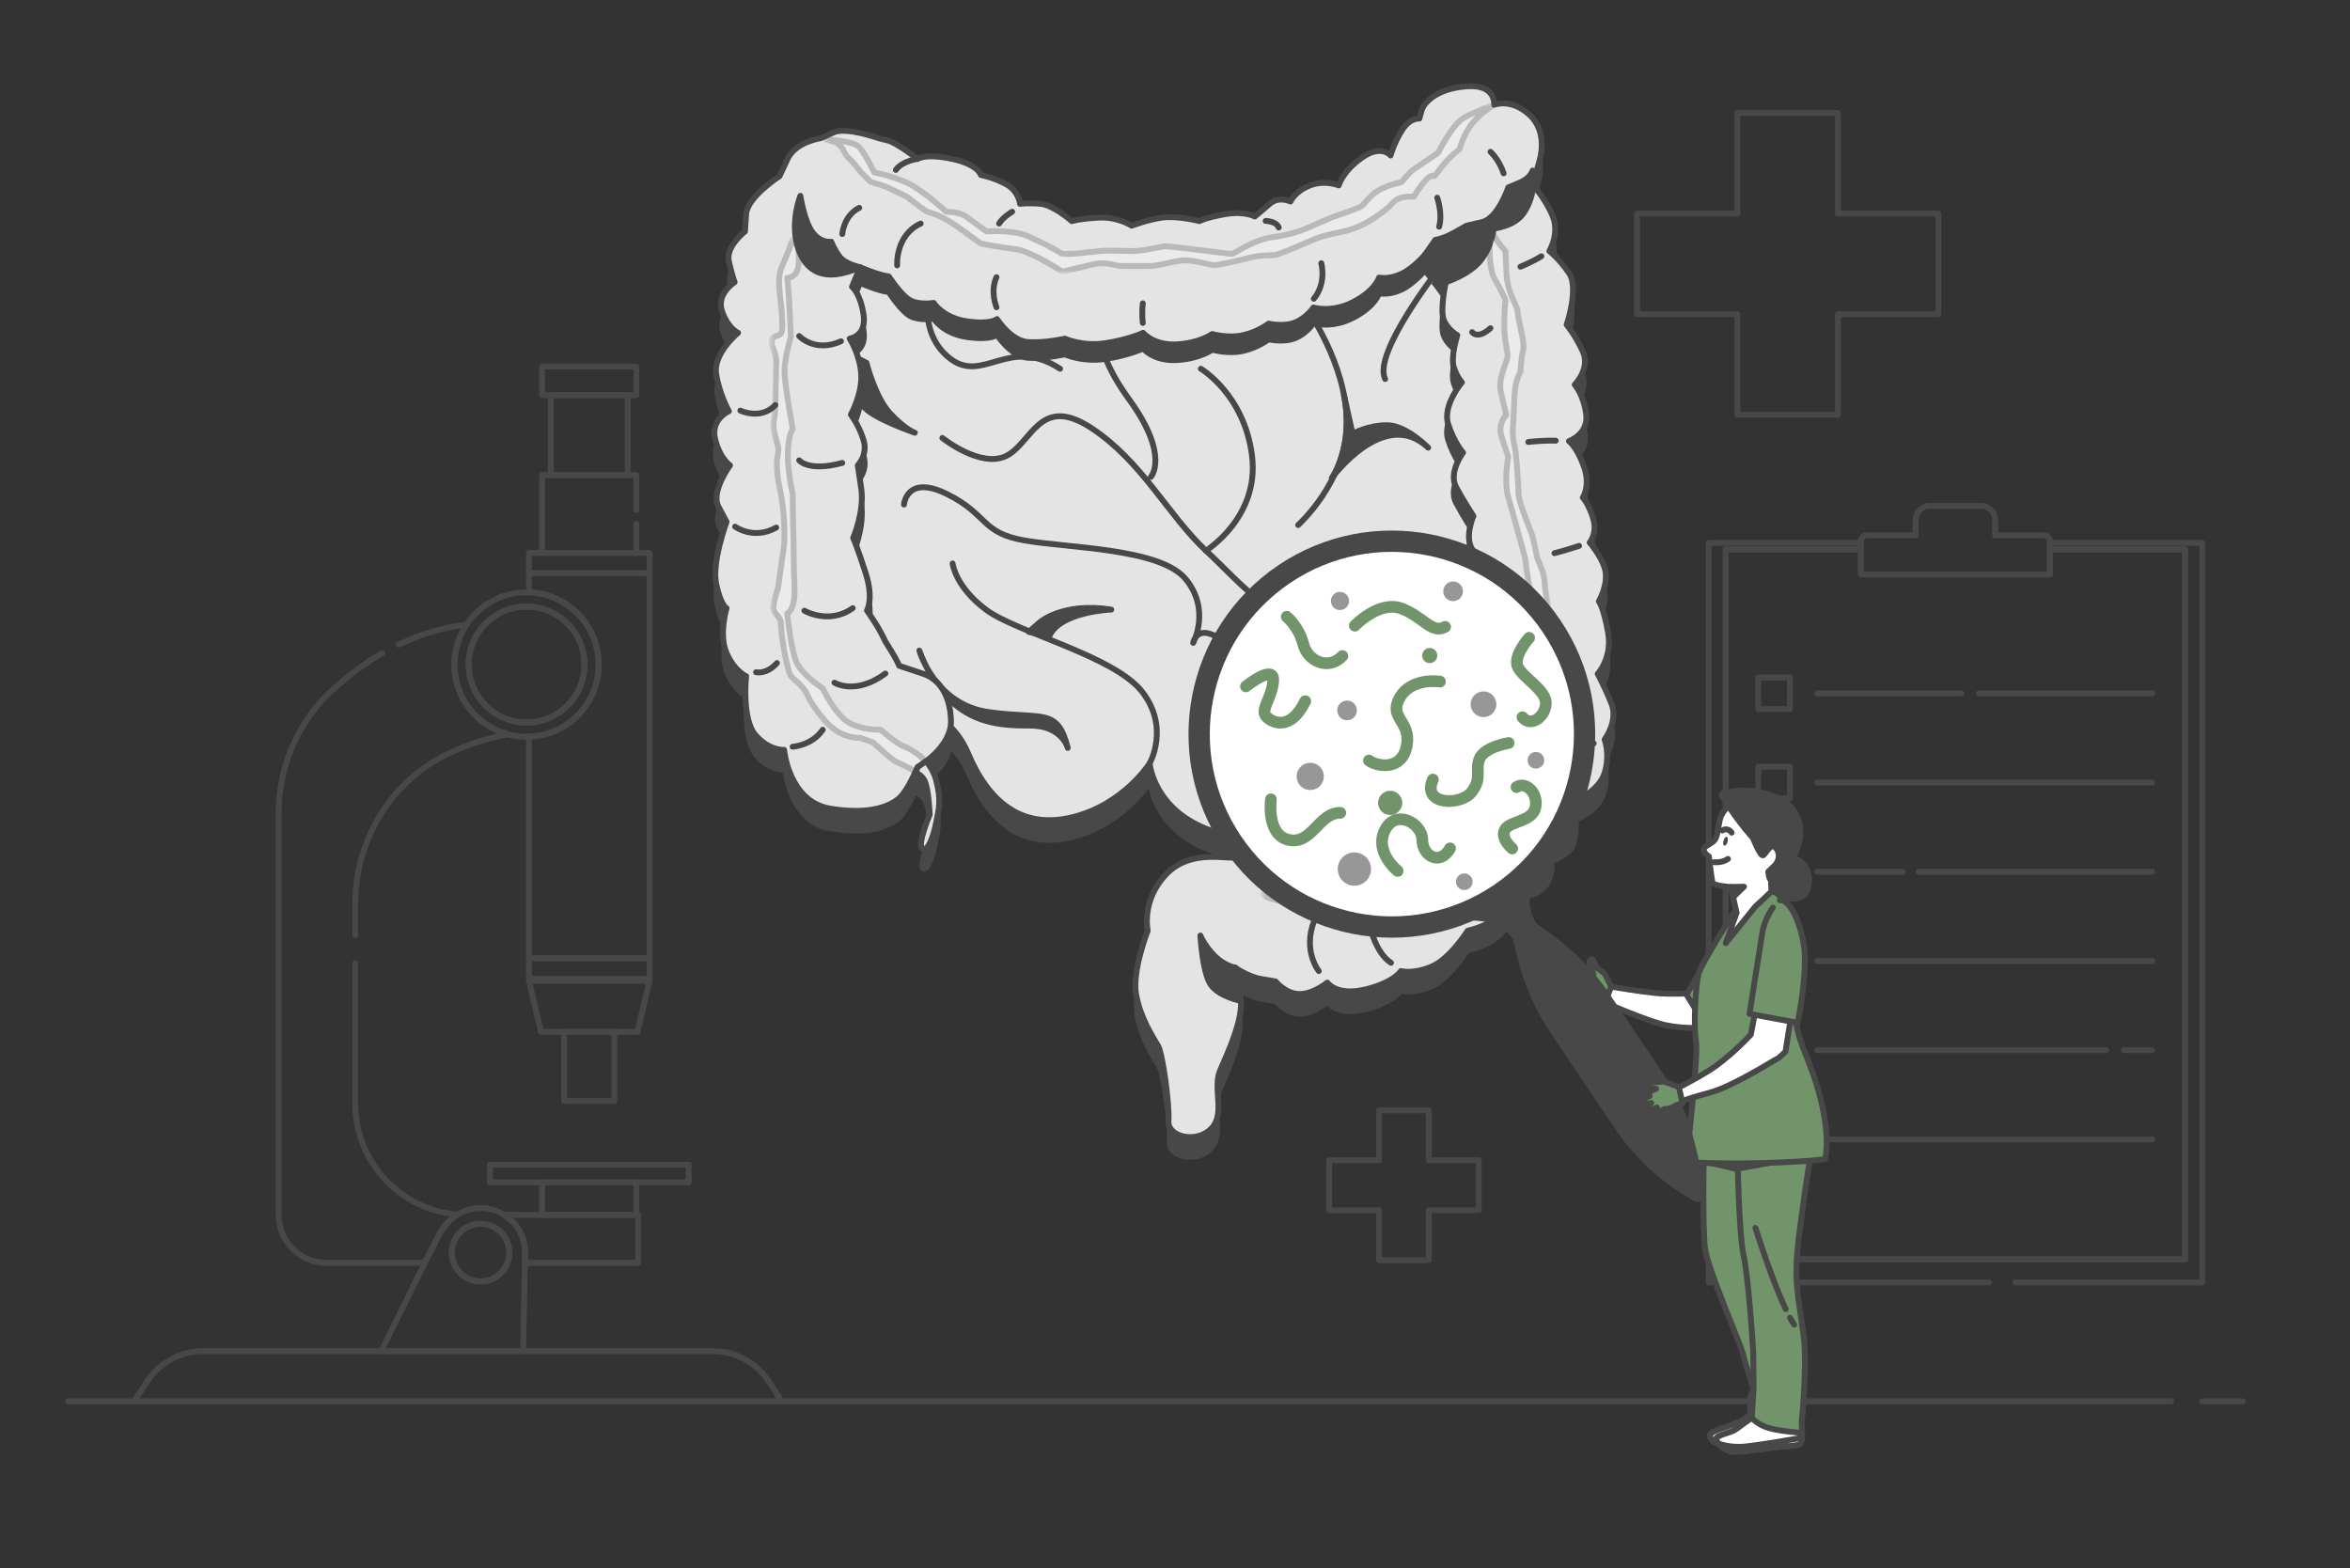 <?xml version="1.0" encoding="UTF-8"?> <svg xmlns="http://www.w3.org/2000/svg" width="517" height="345" viewBox="0 0 517 345" fill="none"><rect x="0" y="0" width="517" height="345" fill="#333333" stroke="none"/> <g clip-path="url(#clip0_158_6349)"> <path d="M477.665 308.26H15.012" stroke="#484848" stroke-width="1.286" stroke-miterlimit="10" stroke-linecap="round" stroke-linejoin="round"></path> <path d="M493.364 308.26H484.402" stroke="#484848" stroke-width="1.286" stroke-miterlimit="10" stroke-linecap="round" stroke-linejoin="round"></path> <g opacity="0.3"> <path d="M265.696 227.419C265.755 227.456 266.918 222.947 266.959 222.655C267.431 219.265 266.351 212.436 262.902 210.768C260.418 209.567 257.641 211.012 256.736 213.503C255.811 216.045 256.983 219.165 258.372 221.311C260.001 223.831 265.692 227.416 265.696 227.419Z" fill="#484848"></path> </g> <path d="M151.504 260.102H107.766V256.226H151.504V260.102Z" stroke="#484848" stroke-width="1.286" stroke-miterlimit="10" stroke-linecap="round" stroke-linejoin="round"></path> <path d="M140.005 267.259H119.258V260.102H140.005V267.259Z" stroke="#484848" stroke-width="1.286" stroke-miterlimit="10" stroke-linecap="round" stroke-linejoin="round"></path> <path d="M128.583 146.194C128.583 151.339 125.545 155.763 121.17 157.783C120.555 158.068 119.917 158.301 119.257 158.481C118.334 158.744 117.366 158.895 116.368 158.932C116.195 158.947 116.022 158.947 115.843 158.947C108.812 158.947 103.102 153.239 103.102 146.194C103.102 142.619 104.572 139.382 106.951 137.068C109.247 134.823 112.383 133.441 115.843 133.441C116.022 133.441 116.195 133.441 116.368 133.456C117.366 133.493 118.334 133.643 119.257 133.906C119.917 134.086 120.555 134.32 121.17 134.605C125.545 136.625 128.583 141.049 128.583 146.194Z" stroke="#484848" stroke-width="1.286" stroke-miterlimit="10" stroke-linecap="round" stroke-linejoin="round"></path> <path d="M87.688 141.811C93.056 139.245 98.134 137.943 102.637 137.391C100.956 139.915 99.981 142.942 99.981 146.194C99.981 153.547 104.97 159.736 111.746 161.539C106.201 162.597 101.526 164.295 97.587 166.33C85.521 172.579 78.152 185.257 78.152 198.852V205.721" stroke="#484848" stroke-width="1.286" stroke-miterlimit="10" stroke-linecap="round" stroke-linejoin="round"></path> <path d="M78.154 211.9V242.753C78.154 255.626 88.066 266.178 100.672 267.177C99.276 268.019 98.113 269.198 97.287 270.603L97.16 270.565L93.438 277.812H71.843C66.02 277.812 61.301 273.089 61.301 267.26V178.904C61.301 168.636 65.525 158.782 73.074 151.849C76.782 148.447 80.476 145.784 84.072 143.714" stroke="#484848" stroke-width="1.286" stroke-miterlimit="10" stroke-linecap="round" stroke-linejoin="round"></path> <path d="M140.373 267.26V277.813H115.477L115.522 275.552C115.522 272.06 113.691 268.988 110.938 267.26H140.373Z" stroke="#484848" stroke-width="1.286" stroke-miterlimit="10" stroke-linecap="round" stroke-linejoin="round"></path> <path d="M138.092 104.524H121.172V86.926H138.092V104.524Z" stroke="#484848" stroke-width="1.286" stroke-miterlimit="10" stroke-linecap="round" stroke-linejoin="round"></path> <path d="M140.005 115.276V121.619H119.258V104.524H140.005V112.155" stroke="#484848" stroke-width="1.286" stroke-miterlimit="10" stroke-linecap="round" stroke-linejoin="round"></path> <path d="M140.005 86.926H119.258V80.632H140.005V86.926Z" stroke="#484848" stroke-width="1.286" stroke-miterlimit="10" stroke-linecap="round" stroke-linejoin="round"></path> <path d="M142.896 126.117H116.371V121.618H142.896V126.117Z" stroke="#484848" stroke-width="1.286" stroke-miterlimit="10" stroke-linecap="round" stroke-linejoin="round"></path> <path d="M142.892 126.118V210.824H116.367V162.064C117.358 162.041 118.326 161.913 119.255 161.704C120.524 161.433 121.739 160.998 122.872 160.434C128.11 157.843 131.712 152.436 131.712 146.194C131.712 139.291 127.314 133.418 121.169 131.225C120.554 131.007 119.909 130.819 119.255 130.684C118.326 130.474 117.358 130.346 116.367 130.323V126.118H142.892Z" stroke="#484848" stroke-width="1.286" stroke-miterlimit="10" stroke-linecap="round" stroke-linejoin="round"></path> <path d="M142.896 215.323H116.371V210.824H142.896V215.323Z" stroke="#484848" stroke-width="1.286" stroke-miterlimit="10" stroke-linecap="round" stroke-linejoin="round"></path> <path d="M142.892 215.759L140.235 227.003H119.023L116.367 215.759H142.892Z" stroke="#484848" stroke-width="1.286" stroke-miterlimit="10" stroke-linecap="round" stroke-linejoin="round"></path> <path d="M135.151 242.197H124.113V227.002H135.151V242.197Z" stroke="#484848" stroke-width="1.286" stroke-miterlimit="10" stroke-linecap="round" stroke-linejoin="round"></path> <path d="M121.171 157.783C120.555 158.069 119.917 158.301 119.257 158.481C118.334 158.745 117.366 158.895 116.368 158.933C116.196 158.947 116.023 158.947 115.843 158.947C108.812 158.947 103.102 153.239 103.102 146.194C103.102 142.619 104.573 139.382 106.952 137.069C109.248 134.823 112.384 133.441 115.843 133.441C116.023 133.441 116.196 133.441 116.368 133.456C117.366 133.493 118.334 133.643 119.257 133.906C119.917 134.086 120.555 134.32 121.171 134.605C125.545 136.625 128.584 141.049 128.584 146.194C128.584 151.339 125.545 155.763 121.171 157.783ZM121.171 131.225C120.555 131.007 119.91 130.819 119.257 130.684C118.327 130.474 117.359 130.346 116.368 130.324C116.196 130.309 116.016 130.309 115.843 130.309C110.328 130.309 105.473 133.125 102.637 137.392C100.956 139.915 99.981 142.942 99.981 146.194C99.981 153.547 104.971 159.736 111.746 161.539C113.052 161.891 114.425 162.08 115.843 162.08C116.016 162.08 116.196 162.08 116.368 162.065C117.359 162.042 118.327 161.914 119.257 161.704C120.525 161.433 121.741 160.998 122.874 160.435C128.111 157.843 131.713 152.436 131.713 146.194C131.713 139.292 127.316 133.418 121.171 131.225Z" stroke="#484848" stroke-width="1.286" stroke-miterlimit="10" stroke-linecap="round" stroke-linejoin="round"></path> <path d="M105.726 281.899C103.025 281.899 100.714 280.202 99.806 277.813C99.535 277.107 99.393 276.349 99.393 275.552C99.393 272.052 102.229 269.213 105.726 269.213C109.223 269.213 112.059 272.052 112.059 275.552C112.059 276.349 111.916 277.107 111.646 277.813C110.738 280.202 108.427 281.899 105.726 281.899ZM110.934 267.26C109.425 266.306 107.639 265.758 105.726 265.758C103.873 265.758 102.139 266.276 100.669 267.178C99.273 268.019 98.11 269.198 97.284 270.603L97.157 270.565L93.435 277.813L83.883 297.223H115.09L115.473 277.813L115.518 275.552C115.518 272.06 113.687 268.988 110.934 267.26Z" stroke="#484848" stroke-width="1.286" stroke-miterlimit="10" stroke-linecap="round" stroke-linejoin="round"></path> <path d="M112.061 275.552C112.061 276.348 111.918 277.107 111.648 277.812C110.74 280.201 108.429 281.899 105.727 281.899C103.027 281.899 100.716 280.201 99.807 277.812C99.538 277.107 99.394 276.348 99.394 275.552C99.394 272.052 102.231 269.213 105.727 269.213C109.224 269.213 112.061 272.052 112.061 275.552Z" stroke="#484848" stroke-width="1.286" stroke-miterlimit="10" stroke-linecap="round" stroke-linejoin="round"></path> <path d="M171.978 308.307H29.523L32.262 304.056C34.993 299.797 39.706 297.228 44.755 297.228H156.745C161.795 297.228 166.507 299.797 169.239 304.056L171.978 308.307Z" stroke="#484848" stroke-width="1.286" stroke-miterlimit="10" stroke-linecap="round" stroke-linejoin="round"></path> <path d="M437.592 282.128H375.914V119.419H409.409V120.854H379.665V277.022H480.728V120.854H450.983V119.419H484.484V282.128H443.394" stroke="#484848" stroke-width="1.286" stroke-miterlimit="10" stroke-linecap="round" stroke-linejoin="round"></path> <path d="M480.727 120.854V277.022H379.664V120.854H409.409V126.36H450.982V120.854H480.727Z" stroke="#484848" stroke-width="1.286" stroke-miterlimit="10" stroke-linecap="round" stroke-linejoin="round"></path> <path d="M450.984 119.005V126.36H409.41V119.005C409.41 118.315 409.969 117.763 410.658 117.763H421.453V114.403C421.453 112.678 422.845 111.284 424.569 111.284H435.825C437.549 111.284 438.948 112.678 438.948 114.403V117.763H449.743C450.425 117.763 450.984 118.315 450.984 119.005Z" stroke="#484848" stroke-width="1.286" stroke-miterlimit="10" stroke-linecap="round" stroke-linejoin="round"></path> <path d="M393.782 156.009H386.824V149.045H393.782V156.009Z" stroke="#484848" stroke-width="1.286" stroke-miterlimit="10" stroke-linecap="round" stroke-linejoin="round"></path> <path d="M435.336 152.527H473.476" stroke="#484848" stroke-width="1.286" stroke-miterlimit="10" stroke-linecap="round" stroke-linejoin="round"></path> <path d="M399.793 152.527H431.471" stroke="#484848" stroke-width="1.286" stroke-miterlimit="10" stroke-linecap="round" stroke-linejoin="round"></path> <path d="M393.782 175.636H386.824V168.671H393.782V175.636Z" stroke="#484848" stroke-width="1.286" stroke-miterlimit="10" stroke-linecap="round" stroke-linejoin="round"></path> <path d="M399.793 172.154H473.48" stroke="#484848" stroke-width="1.286" stroke-miterlimit="10" stroke-linecap="round" stroke-linejoin="round"></path> <path d="M393.782 195.262H386.824V188.298H393.782V195.262Z" stroke="#484848" stroke-width="1.286" stroke-miterlimit="10" stroke-linecap="round" stroke-linejoin="round"></path> <path d="M422.125 191.78H473.48" stroke="#484848" stroke-width="1.286" stroke-miterlimit="10" stroke-linecap="round" stroke-linejoin="round"></path> <path d="M399.793 191.78H418.58" stroke="#484848" stroke-width="1.286" stroke-miterlimit="10" stroke-linecap="round" stroke-linejoin="round"></path> <path d="M393.782 214.889H386.824V207.925H393.782V214.889Z" stroke="#484848" stroke-width="1.286" stroke-miterlimit="10" stroke-linecap="round" stroke-linejoin="round"></path> <path d="M399.793 211.407H473.48" stroke="#484848" stroke-width="1.286" stroke-miterlimit="10" stroke-linecap="round" stroke-linejoin="round"></path> <path d="M393.782 234.515H386.824V227.551H393.782V234.515Z" stroke="#484848" stroke-width="1.286" stroke-miterlimit="10" stroke-linecap="round" stroke-linejoin="round"></path> <path d="M467.246 231.033H473.479" stroke="#484848" stroke-width="1.286" stroke-miterlimit="10" stroke-linecap="round" stroke-linejoin="round"></path> <path d="M399.793 231.034H463.378" stroke="#484848" stroke-width="1.286" stroke-miterlimit="10" stroke-linecap="round" stroke-linejoin="round"></path> <path d="M393.782 254.142H386.824V247.177H393.782V254.142Z" stroke="#484848" stroke-width="1.286" stroke-miterlimit="10" stroke-linecap="round" stroke-linejoin="round"></path> <path d="M399.793 250.66H473.48" stroke="#484848" stroke-width="1.286" stroke-miterlimit="10" stroke-linecap="round" stroke-linejoin="round"></path> <path d="M426.454 46.975H404.346V24.845H382.237V46.975H360.129V69.104H382.237V91.234H404.346V69.104H426.454V46.975Z" stroke="#484848" stroke-width="1.286" stroke-miterlimit="10" stroke-linecap="round" stroke-linejoin="round"></path> <path d="M325.326 255.255H314.353V244.271H303.38V255.255H292.406V266.239H303.38V277.223H314.353V266.239H325.326V255.255Z" stroke="#484848" stroke-width="1.286" stroke-miterlimit="10" stroke-linecap="round" stroke-linejoin="round"></path> <path d="M354.854 159.33C353.58 156.144 352.292 153.638 351.911 152.915C352.585 152.094 355.025 148.706 354.113 143.685C353.295 139.184 352.466 137.432 352.15 136.891C352.537 136.169 353.837 133.508 353.611 130.793C353.383 128.06 350.872 124.83 350.164 123.968C350.616 123.318 351.681 121.381 350.812 118.557C350.001 115.917 349.028 114.544 348.63 114.059C349.04 113.315 350.097 110.868 348.783 107.14C347.673 103.995 346.426 102.428 345.79 101.779C346.963 101.193 349.729 99.413 349.306 95.81C348.881 92.195 347.425 89.985 346.888 89.279C347.658 88.409 350.129 85.226 348.517 81.767C346.997 78.506 345.492 76.554 345.048 76.011C345.463 74.739 347.631 67.64 345.45 64.485C343.589 61.795 341.909 60.282 341.305 59.779C341.801 58.828 343.292 55.513 341.942 52.136C340.581 48.73 338.259 45.969 337.695 45.326C337.887 44.513 338.695 41.113 338.911 40.463C339.139 39.779 341.012 33.67 336.794 29.712C333.425 26.549 330.235 26.923 329.057 27.217C329.019 26.616 328.821 25.582 327.979 24.71C326.882 23.574 325.071 23.095 322.609 23.284C315.662 23.819 312.912 27.162 312.43 28.855L311.995 30.376C311.322 30.409 309.648 30.742 308.166 33.073C306.822 35.187 306.058 37.276 305.752 38.221C304.891 37.593 302.774 36.67 299.397 39.058C295.853 41.562 294.657 44.061 294.316 44.977C293.402 44.678 290.845 44.036 288.08 45.1C285.371 46.143 284.148 47.841 283.744 48.529C282.966 48.233 280.884 47.67 279.116 49.217C277.537 50.599 276.412 51.526 276.004 51.859C275.328 51.559 273.09 50.767 269.409 51.418C265.79 52.057 264.279 52.701 263.854 52.912C263.023 52.713 258.561 51.705 255.492 52.177C252.617 52.62 249.71 53.648 249.002 53.909C248.322 53.497 245.477 51.946 241.6 52.173C238.088 52.38 236.412 52.754 235.881 52.895C235.118 52.248 231.589 49.369 228.993 49.132C226.871 48.94 225.34 49.035 224.694 49.097C224.527 48.264 223.882 46.149 221.532 44.865C219.12 43.548 216.741 42.984 216.053 42.84C215.764 42.194 214.52 40.34 209.541 39.256C204.708 38.206 202.567 38.876 201.906 39.183C201.029 38.513 197.239 35.67 195.374 35.204L193.381 34.707C193.087 34.602 186.129 32.14 183.25 33.451L180.509 34.698C179.898 34.789 174.712 35.675 172.953 39.448L171.222 43.16C170.373 43.717 164.056 47.99 163.808 51.734L163.564 55.383C162.831 55.976 159.284 59.041 160.018 62.224C160.593 64.721 161.022 66.057 161.205 66.577C160.331 67.215 157.357 69.697 158.508 73.153C159.479 76.069 161.027 77.406 161.788 77.914C160.521 79.054 156.554 82.989 157.229 87.038C157.869 90.884 159.373 93.976 159.884 94.948C158.895 95.511 156.093 97.476 156.98 101.252C157.812 104.791 159.471 106.504 160.135 107.07C159.288 108.293 156.122 113.221 157.772 116.287L159.47 119.446C159.03 120.665 156.27 128.602 157.231 133.174C158.017 136.91 158.979 138.16 159.449 138.565C159.129 139.729 157.914 144.744 159.532 148.446C161.043 151.903 163.09 153.219 163.785 153.583C163.643 155.123 163.057 163.187 165.915 166.524C168.504 169.548 171.261 169.911 172.201 169.942C172.457 171.821 174.174 181.457 182.576 182.859C192.724 184.551 196.967 181.583 198.319 180.228C199.514 179.033 200.79 176.563 201.538 174.977C202.028 175.302 202.407 175.59 202.686 175.907C202.722 175.948 202.755 175.988 202.787 176.03C202.875 176.141 202.958 176.254 203.027 176.378C203.083 176.478 203.136 176.593 203.187 176.719C203.949 178.609 204.16 183.148 204.187 183.79C204.095 184.007 203.981 184.284 203.856 184.6C202.718 187.427 202.345 189.124 202.312 190.139C202.31 190.184 202.307 190.229 202.306 190.273C202.305 190.311 202.308 190.344 202.309 190.38C202.31 190.561 202.326 190.727 202.354 190.878C202.356 190.885 202.356 190.891 202.358 190.897C202.381 191.012 202.413 191.116 202.454 191.209C202.468 191.241 202.482 191.275 202.496 191.302C202.515 191.335 202.533 191.368 202.554 191.397C202.614 191.484 202.677 191.544 202.736 191.583C202.913 191.701 203.1 191.76 203.29 191.76C203.415 191.76 203.542 191.734 203.668 191.682C205.106 191.086 206.03 186.976 206.279 185.731L206.448 184.904C206.992 182.283 207.386 180.389 206.274 176.123C206.213 175.887 206.135 175.65 206.051 175.413C206.009 175.295 205.964 175.18 205.918 175.065C205.865 174.933 205.809 174.801 205.75 174.67C205.712 174.587 205.677 174.501 205.637 174.419C205.229 173.56 204.73 172.767 204.262 172.166C206.104 170.71 208.536 168.297 209.313 165.259C210.606 166.664 211.763 168.363 212.634 170.432C217.727 182.539 225.629 187.347 236.119 184.722C245.523 182.369 251.103 175.656 252.724 173.448C253.255 176.047 255.676 183.809 266.003 187.567C276.291 191.313 280.632 191.563 281.864 191.521C281.887 191.99 281.994 192.817 282.409 193.673C282.15 193.746 281.963 193.796 281.866 193.821C280.693 193.574 273.387 192.083 271.847 192.853C271.517 193.017 270.57 192.962 269.472 192.896C266.107 192.693 260.48 192.361 256.309 196.724C251.07 202.206 251.983 208.446 252.149 209.348C251.748 210.373 248.662 218.512 249.636 223.636C250.523 228.294 252.776 232.038 253.987 234.051C254.181 234.371 254.349 234.653 254.486 234.892C255.445 236.573 256.969 247.677 256.72 251.169C256.618 252.603 257.461 253.838 259.035 254.557C259.846 254.928 260.823 255.137 261.842 255.137C263.524 255.137 265.319 254.568 266.675 253.211C268.652 251.231 268.472 248.484 268.299 245.828C268.171 243.877 268.04 241.858 268.772 240.181L269.103 239.427C270.894 235.35 273.6 229.19 273.357 224.82C273.187 221.746 272.682 219.486 272.357 218.302C273.419 218.955 275.393 220.01 277.514 220.364L280.428 220.85C280.886 221.372 283.06 223.663 285.925 223.663C288.553 223.663 291.122 221.89 291.95 221.263C292.66 222.026 295.055 223.933 300.436 222.639C305.859 221.337 307.836 219.293 308.351 218.635C309.125 218.781 311.691 219.079 315.177 217.552C319.005 215.876 322.522 210.588 323.101 209.686C324.068 209.464 329.372 208.115 331.532 204.752C333.372 201.887 332.705 199.058 332.288 197.881C333.697 198.01 337.251 198.11 339.561 196.216C342.068 194.164 342.053 190.822 341.989 189.843C342.839 189.505 345.575 188.3 346.487 186.473C347.387 184.671 347.334 181.619 347.295 180.72C348.31 180.295 352.191 178.456 353.344 174.766C354.479 171.131 353.648 168.124 353.399 167.368C353.95 166.572 356.276 162.891 354.854 159.33Z" fill="#484848"></path> <path d="M196.621 153.828C196.621 153.828 208.445 154.955 212.95 165.663C217.454 176.371 224.774 182.572 236.035 179.754C247.296 176.935 252.927 167.918 252.927 167.918C252.927 167.918 253.732 178.101 266.119 182.609C278.507 187.119 282.206 186.517 282.206 186.517C282.206 186.517 281.402 199.07 306.176 184.98C330.952 170.889 339.637 127.903 334.569 99.723C329.501 71.543 328.375 52.944 313.736 51.817C299.097 50.69 273.196 59.873 238.85 57.535C204.504 55.199 203.069 42.401 193.089 53.027C183.108 63.652 183.108 77.179 185.923 100.769C188.738 124.359 185.36 155.519 196.621 153.828Z" fill="#E4E4E4"></path> <path d="M196.621 153.828C196.621 153.828 208.445 154.955 212.95 165.663C217.454 176.371 224.774 182.572 236.035 179.754C247.296 176.935 252.927 167.918 252.927 167.918C252.927 167.918 253.732 178.101 266.119 182.609C278.507 187.119 282.206 186.517 282.206 186.517C282.206 186.517 281.402 199.07 306.176 184.98C330.952 170.889 339.637 127.903 334.569 99.723C329.501 71.543 328.375 52.944 313.736 51.817C299.097 50.69 273.196 59.873 238.85 57.535C204.504 55.199 203.069 42.401 193.089 53.027C183.108 63.652 183.108 77.179 185.923 100.769C188.738 124.359 185.36 155.519 196.621 153.828Z" stroke="#484848" stroke-width="1.286" stroke-miterlimit="10" stroke-linecap="round" stroke-linejoin="round"></path> <path d="M334.569 99.722C329.501 71.543 328.375 52.944 313.735 51.816C299.096 50.69 273.196 59.873 238.849 57.535C204.503 55.198 203.069 42.401 193.089 53.027C183.108 63.652 183.108 77.179 185.922 100.769C188.738 124.359 185.36 155.519 196.621 153.828C196.621 153.828 203.726 154.509 209.019 159.802C208.296 155.06 205.817 152.586 203.137 151.692C200.099 150.678 197.821 149.918 197.821 149.918C197.821 149.918 197.314 148.651 196.049 146.624L194.782 144.596C194.782 144.596 193.77 142.316 192.251 140.035L190.732 137.754C190.732 137.754 192.251 135.22 190.479 129.645C188.707 124.07 187.694 121.789 187.694 121.789C187.694 121.789 190.225 115.961 189.466 110.892L188.707 105.824C188.707 105.824 190.986 103.544 189.972 100.249C188.96 96.955 187.187 94.674 187.187 94.674C187.187 94.674 189.719 90.112 189.466 85.805C189.213 81.496 186.934 77.949 186.934 77.949C186.934 77.949 190.732 77.442 189.972 72.627C189.213 67.812 187.44 66.545 187.44 66.545L189.213 62.237C189.213 62.237 193.264 64.011 195.542 64.264C195.542 64.264 198.327 68.573 200.352 69.586C202.378 70.6 205.416 70.093 205.416 70.093C205.416 70.093 207.441 73.387 212.757 74.148C218.074 74.908 219.34 73.641 219.34 73.641C219.34 73.641 222.378 78.455 226.175 78.709C229.973 78.963 234.277 77.949 234.277 77.949C234.277 77.949 238.075 79.723 243.138 78.963C248.201 78.202 251.493 76.681 251.493 76.681C251.493 76.681 253.771 79.469 258.834 79.216C263.898 78.963 266.683 76.935 266.683 76.935C266.683 76.935 270.227 77.949 273.518 77.189C276.809 76.428 279.088 74.654 279.088 74.654C279.088 74.654 282.379 75.415 284.911 74.401C287.443 73.387 288.961 71.106 288.961 71.106C288.961 71.106 293.012 72.374 297.822 69.839C302.632 67.306 303.392 64.518 303.392 64.518C303.392 64.518 305.417 65.025 308.202 63.758C310.987 62.491 313.519 59.449 313.519 59.449L318.075 65.532C318.075 65.532 316.81 71.36 317.569 73.641C318.328 75.922 320.607 77.189 320.607 77.189C320.607 77.189 319.088 82.003 319.848 84.284C320.607 86.565 321.62 87.579 321.62 87.579C321.62 87.579 317.316 92.647 318.582 96.701C319.848 100.756 321.873 103.037 321.873 103.037C321.873 103.037 318.582 107.344 320.354 110.639C322.126 113.933 324.152 116.974 324.152 116.974C324.152 116.974 322.126 121.536 323.899 124.323L325.671 127.111C325.671 127.111 323.645 131.165 324.152 135.474C324.658 139.782 325.671 141.049 325.671 141.049C325.671 141.049 324.152 145.61 324.911 147.891C325.671 150.171 327.19 151.439 327.19 151.439C327.19 151.439 323.392 155.493 323.392 159.294V163.096C323.392 163.096 320.86 163.349 319.848 167.15C318.835 170.951 318.835 172.725 318.835 172.725C318.835 172.725 317.063 171.965 315.797 174.752C315.199 176.068 314.717 177.548 314.372 178.75C332.826 160.81 339.03 124.533 334.569 99.722Z" fill="#484848"></path> <path d="M334.569 99.722C329.501 71.543 328.375 52.944 313.735 51.816C299.096 50.69 273.196 59.873 238.849 57.535C204.503 55.198 203.069 42.401 193.089 53.027C183.108 63.652 183.108 77.179 185.922 100.769C188.738 124.359 185.36 155.519 196.621 153.828C196.621 153.828 203.726 154.509 209.019 159.802C208.296 155.06 205.817 152.586 203.137 151.692C200.099 150.678 197.821 149.918 197.821 149.918C197.821 149.918 197.314 148.651 196.049 146.624L194.782 144.596C194.782 144.596 193.77 142.316 192.251 140.035L190.732 137.754C190.732 137.754 192.251 135.22 190.479 129.645C188.707 124.07 187.694 121.789 187.694 121.789C187.694 121.789 190.225 115.961 189.466 110.892L188.707 105.824C188.707 105.824 190.986 103.544 189.972 100.249C188.96 96.955 187.187 94.674 187.187 94.674C187.187 94.674 189.719 90.112 189.466 85.805C189.213 81.496 186.934 77.949 186.934 77.949C186.934 77.949 190.732 77.442 189.972 72.627C189.213 67.812 187.44 66.545 187.44 66.545L189.213 62.237C189.213 62.237 193.264 64.011 195.542 64.264C195.542 64.264 198.327 68.573 200.352 69.586C202.378 70.6 205.416 70.093 205.416 70.093C205.416 70.093 207.441 73.387 212.757 74.148C218.074 74.908 219.34 73.641 219.34 73.641C219.34 73.641 222.378 78.455 226.175 78.709C229.973 78.963 234.277 77.949 234.277 77.949C234.277 77.949 238.075 79.723 243.138 78.963C248.201 78.202 251.493 76.681 251.493 76.681C251.493 76.681 253.771 79.469 258.834 79.216C263.898 78.963 266.683 76.935 266.683 76.935C266.683 76.935 270.227 77.949 273.518 77.189C276.809 76.428 279.088 74.654 279.088 74.654C279.088 74.654 282.379 75.415 284.911 74.401C287.443 73.387 288.961 71.106 288.961 71.106C288.961 71.106 293.012 72.374 297.822 69.839C302.632 67.306 303.392 64.518 303.392 64.518C303.392 64.518 305.417 65.025 308.202 63.758C310.987 62.491 313.519 59.449 313.519 59.449L318.075 65.532C318.075 65.532 316.81 71.36 317.569 73.641C318.328 75.922 320.607 77.189 320.607 77.189C320.607 77.189 319.088 82.003 319.848 84.284C320.607 86.565 321.62 87.579 321.62 87.579C321.62 87.579 317.316 92.647 318.582 96.701C319.848 100.756 321.873 103.037 321.873 103.037C321.873 103.037 318.582 107.344 320.354 110.639C322.126 113.933 324.152 116.974 324.152 116.974C324.152 116.974 322.126 121.536 323.899 124.323L325.671 127.111C325.671 127.111 323.645 131.165 324.152 135.474C324.658 139.782 325.671 141.049 325.671 141.049C325.671 141.049 324.152 145.61 324.911 147.891C325.671 150.171 327.19 151.439 327.19 151.439C327.19 151.439 323.392 155.493 323.392 159.294V163.096C323.392 163.096 320.86 163.349 319.848 167.15C318.835 170.951 318.835 172.725 318.835 172.725C318.835 172.725 317.063 171.965 315.797 174.752C315.199 176.068 314.717 177.548 314.372 178.75C332.826 160.81 339.03 124.533 334.569 99.722Z" stroke="#484848" stroke-width="1.286" stroke-miterlimit="10" stroke-linecap="round" stroke-linejoin="round"></path> <path d="M312.402 180.556C311.659 180.594 310.659 181.092 309.492 182.83C310.49 182.118 311.463 181.365 312.402 180.556Z" fill="#484848"></path> <path d="M312.402 180.556C311.659 180.594 310.659 181.092 309.492 182.83C310.49 182.118 311.463 181.365 312.402 180.556Z" stroke="#484848" stroke-width="1.286" stroke-miterlimit="10" stroke-linecap="round" stroke-linejoin="round"></path> <path d="M252.926 167.918C252.926 167.918 257.43 160.027 251.236 152.137C245.043 144.247 223.646 139.174 216.89 134.102C210.133 129.03 209.57 123.958 209.57 123.958" fill="#E4E4E4"></path> <path d="M252.926 167.918C252.926 167.918 257.43 160.027 251.236 152.137C245.043 144.247 223.646 139.174 216.89 134.102C210.133 129.03 209.57 123.958 209.57 123.958" stroke="#484848" stroke-width="1.286" stroke-miterlimit="10" stroke-linecap="round" stroke-linejoin="round"></path> <path d="M226.348 139.013L228.715 136.92C228.715 136.92 233.783 132.412 244.481 134.102C244.481 134.102 233.21 134.513 230.843 139.96L226.348 139.013Z" fill="#484848"></path> <path d="M226.348 139.013L228.715 136.92C228.715 136.92 233.783 132.412 244.481 134.102C244.481 134.102 233.21 134.513 230.843 139.96L226.348 139.013Z" stroke="#484848" stroke-width="1.286" stroke-miterlimit="10" stroke-linecap="round" stroke-linejoin="round"></path> <path d="M202.254 143.12C202.254 143.12 205.632 154.955 217.456 156.646C229.281 158.337 232.658 155.519 234.911 164.537C234.911 164.537 233.685 159.618 226.587 159.618C219.488 159.618 208.444 159.542 202.254 143.12Z" fill="#484848"></path> <path d="M202.254 143.12C202.254 143.12 205.632 154.955 217.456 156.646C229.281 158.337 232.658 155.519 234.911 164.537C234.911 164.537 233.685 159.618 226.587 159.618C219.488 159.618 208.444 159.542 202.254 143.12Z" stroke="#484848" stroke-width="1.286" stroke-miterlimit="10" stroke-linecap="round" stroke-linejoin="round"></path> <path d="M198.875 110.995C198.875 110.995 199.437 104.232 208.446 108.74C217.456 113.249 215.766 117.194 225.339 118.885C234.91 120.576 255.18 120.576 260.811 127.339C266.441 134.102 262.5 141.428 262.5 141.428C262.5 141.428 263.626 134.666 273.198 144.811C282.77 154.955 283.896 158.901 283.896 158.901C283.896 158.901 294.593 147.628 303.603 152.137C303.603 152.137 306.418 145.938 306.98 143.683" fill="#E4E4E4"></path> <path d="M198.875 110.995C198.875 110.995 199.437 104.232 208.446 108.74C217.456 113.249 215.766 117.194 225.339 118.885C234.91 120.576 255.18 120.576 260.811 127.339C266.441 134.102 262.5 141.428 262.5 141.428C262.5 141.428 263.626 134.666 273.198 144.811C282.77 154.955 283.896 158.901 283.896 158.901C283.896 158.901 294.593 147.628 303.603 152.137C303.603 152.137 306.418 145.938 306.98 143.683" stroke="#484848" stroke-width="1.286" stroke-miterlimit="10" stroke-linecap="round" stroke-linejoin="round"></path> <path d="M327.189 147.981C327.189 147.981 321.34 149.743 315.121 143.768Z" fill="#E4E4E4"></path> <path d="M327.189 147.981C327.189 147.981 321.34 149.743 315.121 143.768" stroke="#484848" stroke-width="1.286" stroke-miterlimit="10" stroke-linecap="round" stroke-linejoin="round"></path> <path d="M283.893 158.9C283.893 158.9 278.555 162.691 279.053 173.147C279.053 173.147 278.472 165.289 278.555 162.691C278.638 160.092 281.478 156.066 281.478 156.066L283.893 158.9Z" fill="#484848"></path> <path d="M283.893 158.9C283.893 158.9 278.555 162.691 279.053 173.147C279.053 173.147 278.472 165.289 278.555 162.691C278.638 160.092 281.478 156.066 281.478 156.066L283.893 158.9Z" stroke="#484848" stroke-width="1.286" stroke-miterlimit="10" stroke-linecap="round" stroke-linejoin="round"></path> <path d="M207.32 96.341C207.32 96.341 215.766 103.105 221.396 100.287C227.027 97.468 228.716 86.76 239.977 94.086C251.238 101.413 256.868 113.249 265.315 121.139C273.76 129.03 281.08 138.611 288.963 134.102C296.845 129.593 302.476 115.503 312.611 127.903" fill="#E4E4E4"></path> <path d="M207.32 96.341C207.32 96.341 215.766 103.105 221.396 100.287C227.027 97.468 228.716 86.76 239.977 94.086C251.238 101.413 256.868 113.249 265.315 121.139C273.76 129.03 281.08 138.611 288.963 134.102C296.845 129.593 302.476 115.503 312.611 127.903" stroke="#484848" stroke-width="1.286" stroke-miterlimit="10" stroke-linecap="round" stroke-linejoin="round"></path> <path d="M190.618 79.802C190.618 79.802 192.511 87.381 195.823 90.934C199.136 94.486 201.266 95.197 201.266 95.197C201.266 95.197 191.565 91.881 189.908 89.276C188.252 86.671 186.934 77.949 186.934 77.949L190.618 79.802Z" fill="#484848"></path> <path d="M190.618 79.802C190.618 79.802 192.511 87.381 195.823 90.934C199.136 94.486 201.266 95.197 201.266 95.197C201.266 95.197 191.565 91.881 189.908 89.276C188.252 86.671 186.934 77.949 186.934 77.949L190.618 79.802Z" stroke="#484848" stroke-width="1.286" stroke-miterlimit="10" stroke-linecap="round" stroke-linejoin="round"></path> <path d="M287.275 67.556C287.275 67.556 296.284 79.997 296.284 92.959C296.284 105.922 285.586 115.503 285.586 115.503" stroke="#484848" stroke-width="1.286" stroke-miterlimit="10" stroke-linecap="round" stroke-linejoin="round"></path> <path d="M292.984 105.175C292.984 105.175 304.527 89.351 314.199 98.482C314.199 98.482 309.399 93.539 305.141 93.539C300.882 93.539 297.569 95.434 297.569 95.434L295.676 86.907C295.676 86.907 298.1 97.153 292.984 105.175Z" fill="#484848"></path> <path d="M292.984 105.175C292.984 105.175 304.527 89.351 314.199 98.482C314.199 98.482 309.399 93.539 305.141 93.539C300.882 93.539 297.569 95.434 297.569 95.434L295.676 86.907C295.676 86.907 298.1 97.153 292.984 105.175Z" stroke="#484848" stroke-width="1.286" stroke-miterlimit="10" stroke-linecap="round" stroke-linejoin="round"></path> <path d="M265.314 121.139C265.314 121.139 277.138 113.812 275.448 100.286C273.76 86.76 264.188 81.124 264.188 81.124" fill="#E4E4E4"></path> <path d="M265.314 121.139C265.314 121.139 277.138 113.812 275.448 100.286C273.76 86.76 264.188 81.124 264.188 81.124" stroke="#484848" stroke-width="1.286" stroke-miterlimit="10" stroke-linecap="round" stroke-linejoin="round"></path> <path d="M253.188 104.926C253.188 104.926 257.434 100.286 248.425 87.887C239.416 75.487 241.669 69.288 242.795 63.089" stroke="#484848" stroke-width="1.286" stroke-miterlimit="10" stroke-linecap="round" stroke-linejoin="round"></path> <path d="M204.505 63.089C204.505 63.089 201.69 73.234 209.01 78.87C216.329 84.506 221.959 73.797 233.221 81.124" stroke="#484848" stroke-width="1.286" stroke-miterlimit="10" stroke-linecap="round" stroke-linejoin="round"></path> <path d="M316.555 59.144C316.555 59.144 301.915 77.742 304.731 83.379Z" fill="#E4E4E4"></path> <path d="M316.555 59.144C316.555 59.144 301.915 77.742 304.731 83.379" stroke="#484848" stroke-width="1.286" stroke-miterlimit="10" stroke-linecap="round" stroke-linejoin="round"></path> <path d="M328.709 23.049C328.709 23.049 329.216 18.487 322.634 18.994C316.052 19.501 313.267 22.542 312.76 24.316L312.254 26.09C312.254 26.09 310.228 25.836 308.456 28.624C306.684 31.412 305.924 34.199 305.924 34.199C305.924 34.199 303.9 31.665 299.595 34.706C295.291 37.746 294.532 40.787 294.532 40.787C294.532 40.787 291.494 39.52 288.203 40.787C284.912 42.055 283.899 44.335 283.899 44.335C283.899 44.335 281.367 43.069 279.342 44.843C277.316 46.617 276.05 47.63 276.05 47.63C276.05 47.63 273.772 46.363 269.469 47.123C265.165 47.883 263.898 48.644 263.898 48.644C263.898 48.644 258.835 47.376 255.544 47.883C252.253 48.391 248.962 49.657 248.962 49.657C248.962 49.657 245.924 47.63 241.62 47.883C237.316 48.137 235.797 48.644 235.797 48.644C235.797 48.644 231.746 45.096 228.961 44.843C226.177 44.589 224.405 44.843 224.405 44.843C224.405 44.843 224.151 42.055 221.366 40.534C218.581 39.014 215.797 38.507 215.797 38.507C215.797 38.507 215.291 36.227 209.468 34.959C203.644 33.692 201.872 34.959 201.872 34.959C201.872 34.959 197.316 31.412 195.29 30.904L193.265 30.397C193.265 30.397 186.176 27.864 183.391 29.131L180.606 30.397C180.606 30.397 175.037 31.158 173.265 34.959L171.492 38.761C171.492 38.761 164.404 43.322 164.15 47.123L163.897 50.924C163.897 50.924 159.593 54.219 160.353 57.513C161.112 60.808 161.618 62.075 161.618 62.075C161.618 62.075 157.568 64.608 158.833 68.409C160.1 72.211 162.378 73.224 162.378 73.224C162.378 73.224 156.808 77.786 157.568 82.347C158.327 86.909 160.353 90.456 160.353 90.456C160.353 90.456 156.302 92.23 157.315 96.539C158.327 100.846 160.606 102.367 160.606 102.367C160.606 102.367 156.302 108.196 158.075 111.49L159.847 114.784C159.847 114.784 156.555 123.654 157.568 128.468C158.58 133.283 159.847 133.79 159.847 133.79C159.847 133.79 158.075 139.619 159.847 143.673C161.618 147.728 164.15 148.742 164.15 148.742C164.15 148.742 163.138 158.118 166.176 161.666C169.214 165.214 172.505 164.96 172.505 164.96C172.505 164.96 173.518 176.363 182.631 177.884C191.746 179.405 196.303 177.124 198.075 175.35C199.847 173.576 201.872 168.761 201.872 168.761C201.872 168.761 209.468 164.453 209.214 158.372C208.961 152.289 206.176 149.248 203.138 148.235C200.1 147.221 197.822 146.461 197.822 146.461C197.822 146.461 197.316 145.194 196.05 143.166L194.784 141.14C194.784 141.14 193.771 138.858 192.252 136.578L190.733 134.297C190.733 134.297 192.252 131.763 190.48 126.188C188.708 120.613 187.695 118.332 187.695 118.332C187.695 118.332 190.226 112.504 189.467 107.435L188.708 102.367C188.708 102.367 190.986 100.086 189.973 96.792C188.961 93.498 187.189 91.217 187.189 91.217C187.189 91.217 189.72 86.656 189.467 82.347C189.214 78.039 186.936 74.492 186.936 74.492C186.936 74.492 190.733 73.985 189.973 69.17C189.214 64.355 187.441 63.088 187.441 63.088L189.214 58.78C189.214 58.78 193.265 60.554 195.543 60.808C195.543 60.808 198.328 65.115 200.353 66.129C202.379 67.143 205.417 66.635 205.417 66.635C205.417 66.635 207.442 69.93 212.759 70.691C218.075 71.45 219.341 70.184 219.341 70.184C219.341 70.184 222.379 74.998 226.177 75.252C229.974 75.505 234.278 74.492 234.278 74.492C234.278 74.492 238.076 76.265 243.139 75.505C248.202 74.745 251.494 73.224 251.494 73.224C251.494 73.224 253.772 76.012 258.835 75.759C263.898 75.505 266.684 73.478 266.684 73.478C266.684 73.478 270.228 74.492 273.519 73.731C276.81 72.971 279.089 71.197 279.089 71.197C279.089 71.197 282.38 71.957 284.912 70.944C287.444 69.93 288.962 67.65 288.962 67.65C288.962 67.65 293.013 68.917 297.823 66.382C302.633 63.848 303.393 61.061 303.393 61.061C303.393 61.061 305.418 61.567 308.203 60.301C310.988 59.033 313.52 55.993 313.52 55.993L318.076 62.075C318.076 62.075 316.811 67.903 317.57 70.184C318.329 72.465 320.608 73.731 320.608 73.731C320.608 73.731 319.09 78.546 319.849 80.827C320.608 83.108 321.621 84.121 321.621 84.121C321.621 84.121 317.317 89.189 318.583 93.244C319.849 97.298 321.874 99.579 321.874 99.579C321.874 99.579 318.583 103.888 320.355 107.182C322.127 110.477 324.153 113.518 324.153 113.518C324.153 113.518 322.127 118.079 323.899 120.866L325.672 123.654C325.672 123.654 323.646 127.709 324.153 132.016C324.659 136.324 325.672 137.592 325.672 137.592C325.672 137.592 324.153 142.153 324.912 144.434C325.672 146.714 327.191 147.982 327.191 147.982C327.191 147.982 323.393 152.036 323.393 155.837V159.638C323.393 159.638 320.861 159.892 319.849 163.693C318.836 167.494 318.836 169.268 318.836 169.268C318.836 169.268 317.064 168.508 315.798 171.295C314.533 174.083 313.773 177.63 313.773 177.63C313.773 177.63 312.001 175.604 309.469 179.405C306.937 183.205 306.177 184.98 306.177 184.98C306.177 184.98 303.647 184.22 301.874 185.487C300.102 186.753 298.836 188.527 298.836 188.527C298.836 188.527 296.81 186.753 294.279 187.514C291.747 188.274 289.468 190.047 289.468 190.047C289.468 190.047 285.924 188.274 284.405 188.781C282.886 189.288 281.874 189.541 281.874 189.541C281.874 189.541 273.519 187.768 272 188.527C270.481 189.288 262.127 186.5 256.557 192.329C250.987 198.157 252.506 204.746 252.506 204.746C252.506 204.746 248.962 213.616 249.974 218.937C250.987 224.258 253.772 228.313 254.785 230.087C255.797 231.861 257.316 243.011 257.063 246.559C256.81 250.106 263.139 251.627 266.43 248.333C269.722 245.039 266.684 239.464 268.456 235.409C270.228 231.354 273.266 224.766 273.013 220.204C272.76 215.642 271.747 212.855 271.747 212.855C271.747 212.855 274.532 214.883 277.569 215.389L280.608 215.896C280.608 215.896 282.886 218.683 285.924 218.683C288.962 218.683 292 216.149 292 216.149C292 216.149 294.026 219.191 300.355 217.67C306.684 216.149 308.203 213.616 308.203 213.616C308.203 213.616 310.988 214.375 315.038 212.601C319.09 210.828 322.887 204.746 322.887 204.746C322.887 204.746 328.963 203.479 331.241 199.931C333.52 196.383 331.747 192.835 331.747 192.835C331.747 192.835 336.558 193.595 339.343 191.315C342.128 189.035 341.621 184.98 341.621 184.98C341.621 184.98 345.166 183.713 346.178 181.685C347.191 179.658 346.937 175.857 346.937 175.857C346.937 175.857 351.748 174.083 353.014 170.029C354.28 165.974 353.014 162.679 353.014 162.679C353.014 162.679 356.052 158.625 354.533 154.824C353.014 151.022 351.495 148.235 351.495 148.235C351.495 148.235 354.786 144.687 353.773 139.112C352.761 133.536 351.748 132.27 351.748 132.27C351.748 132.27 353.52 129.229 353.267 126.188C353.014 123.147 349.722 119.346 349.722 119.346C349.722 119.346 351.495 117.319 350.482 114.024C349.469 110.73 348.204 109.462 348.204 109.462C348.204 109.462 349.976 106.929 348.457 102.62C346.937 98.313 345.166 97.045 345.166 97.045C345.166 97.045 349.469 95.525 348.963 91.217C348.457 86.909 346.431 84.629 346.431 84.629C346.431 84.629 349.976 81.081 348.204 77.279C346.431 73.478 344.659 71.45 344.659 71.45C344.659 71.45 347.444 63.341 345.166 60.047C342.887 56.753 340.862 55.233 340.862 55.233C340.862 55.233 343.141 51.431 341.621 47.63C340.102 43.829 337.317 40.787 337.317 40.787C337.317 40.787 338.33 36.48 338.583 35.719C338.836 34.959 340.609 29.131 336.558 25.329C332.508 21.528 328.709 23.049 328.709 23.049Z" fill="#E4E4E4"></path> <path d="M328.709 23.049C328.709 23.049 329.216 18.487 322.634 18.994C316.052 19.501 313.267 22.542 312.76 24.316L312.254 26.09C312.254 26.09 310.228 25.836 308.456 28.624C306.684 31.412 305.924 34.199 305.924 34.199C305.924 34.199 303.9 31.665 299.595 34.706C295.291 37.746 294.532 40.787 294.532 40.787C294.532 40.787 291.494 39.52 288.203 40.787C284.912 42.055 283.899 44.335 283.899 44.335C283.899 44.335 281.367 43.069 279.342 44.843C277.316 46.617 276.05 47.63 276.05 47.63C276.05 47.63 273.772 46.363 269.469 47.123C265.165 47.883 263.898 48.644 263.898 48.644C263.898 48.644 258.835 47.376 255.544 47.883C252.253 48.391 248.962 49.657 248.962 49.657C248.962 49.657 245.924 47.63 241.62 47.883C237.316 48.137 235.797 48.644 235.797 48.644C235.797 48.644 231.746 45.096 228.961 44.843C226.177 44.589 224.405 44.843 224.405 44.843C224.405 44.843 224.151 42.055 221.366 40.534C218.581 39.014 215.797 38.507 215.797 38.507C215.797 38.507 215.291 36.227 209.468 34.959C203.644 33.692 201.872 34.959 201.872 34.959C201.872 34.959 197.316 31.412 195.29 30.904L193.265 30.397C193.265 30.397 186.176 27.864 183.391 29.131L180.606 30.397C180.606 30.397 175.037 31.158 173.265 34.959L171.492 38.761C171.492 38.761 164.404 43.322 164.15 47.123L163.897 50.924C163.897 50.924 159.593 54.219 160.353 57.513C161.112 60.808 161.618 62.075 161.618 62.075C161.618 62.075 157.568 64.608 158.833 68.409C160.1 72.211 162.378 73.224 162.378 73.224C162.378 73.224 156.808 77.786 157.568 82.347C158.327 86.909 160.353 90.456 160.353 90.456C160.353 90.456 156.302 92.23 157.315 96.539C158.327 100.846 160.606 102.367 160.606 102.367C160.606 102.367 156.302 108.196 158.075 111.49L159.847 114.784C159.847 114.784 156.555 123.654 157.568 128.468C158.58 133.283 159.847 133.79 159.847 133.79C159.847 133.79 158.075 139.619 159.847 143.673C161.618 147.728 164.15 148.742 164.15 148.742C164.15 148.742 163.138 158.118 166.176 161.666C169.214 165.214 172.505 164.96 172.505 164.96C172.505 164.96 173.518 176.363 182.631 177.884C191.746 179.405 196.303 177.124 198.075 175.35C199.847 173.576 201.872 168.761 201.872 168.761C201.872 168.761 209.468 164.453 209.214 158.372C208.961 152.289 206.176 149.248 203.138 148.235C200.1 147.221 197.822 146.461 197.822 146.461C197.822 146.461 197.316 145.194 196.05 143.166L194.784 141.14C194.784 141.14 193.771 138.858 192.252 136.578L190.733 134.297C190.733 134.297 192.252 131.763 190.48 126.188C188.708 120.613 187.695 118.332 187.695 118.332C187.695 118.332 190.226 112.504 189.467 107.435L188.708 102.367C188.708 102.367 190.986 100.086 189.973 96.792C188.961 93.498 187.189 91.217 187.189 91.217C187.189 91.217 189.72 86.656 189.467 82.347C189.214 78.039 186.936 74.492 186.936 74.492C186.936 74.492 190.733 73.985 189.973 69.17C189.214 64.355 187.441 63.088 187.441 63.088L189.214 58.78C189.214 58.78 193.265 60.554 195.543 60.808C195.543 60.808 198.328 65.115 200.353 66.129C202.379 67.143 205.417 66.635 205.417 66.635C205.417 66.635 207.442 69.93 212.759 70.691C218.075 71.45 219.341 70.184 219.341 70.184C219.341 70.184 222.379 74.998 226.177 75.252C229.974 75.505 234.278 74.492 234.278 74.492C234.278 74.492 238.076 76.265 243.139 75.505C248.202 74.745 251.494 73.224 251.494 73.224C251.494 73.224 253.772 76.012 258.835 75.759C263.898 75.505 266.684 73.478 266.684 73.478C266.684 73.478 270.228 74.492 273.519 73.731C276.81 72.971 279.089 71.197 279.089 71.197C279.089 71.197 282.38 71.957 284.912 70.944C287.444 69.93 288.962 67.65 288.962 67.65C288.962 67.65 293.013 68.917 297.823 66.382C302.633 63.848 303.393 61.061 303.393 61.061C303.393 61.061 305.418 61.567 308.203 60.301C310.988 59.033 313.52 55.993 313.52 55.993L318.076 62.075C318.076 62.075 316.811 67.903 317.57 70.184C318.329 72.465 320.608 73.731 320.608 73.731C320.608 73.731 319.09 78.546 319.849 80.827C320.608 83.108 321.621 84.121 321.621 84.121C321.621 84.121 317.317 89.189 318.583 93.244C319.849 97.298 321.874 99.579 321.874 99.579C321.874 99.579 318.583 103.888 320.355 107.182C322.127 110.477 324.153 113.518 324.153 113.518C324.153 113.518 322.127 118.079 323.899 120.866L325.672 123.654C325.672 123.654 323.646 127.709 324.153 132.016C324.659 136.324 325.672 137.592 325.672 137.592C325.672 137.592 324.153 142.153 324.912 144.434C325.672 146.714 327.191 147.982 327.191 147.982C327.191 147.982 323.393 152.036 323.393 155.837V159.638C323.393 159.638 320.861 159.892 319.849 163.693C318.836 167.494 318.836 169.268 318.836 169.268C318.836 169.268 317.064 168.508 315.798 171.295C314.533 174.083 313.773 177.63 313.773 177.63C313.773 177.63 312.001 175.604 309.469 179.405C306.937 183.205 306.177 184.98 306.177 184.98C306.177 184.98 303.647 184.22 301.874 185.487C300.102 186.753 298.836 188.527 298.836 188.527C298.836 188.527 296.81 186.753 294.279 187.514C291.747 188.274 289.468 190.047 289.468 190.047C289.468 190.047 285.924 188.274 284.405 188.781C282.886 189.288 281.874 189.541 281.874 189.541C281.874 189.541 273.519 187.768 272 188.527C270.481 189.288 262.127 186.5 256.557 192.329C250.987 198.157 252.506 204.746 252.506 204.746C252.506 204.746 248.962 213.616 249.974 218.937C250.987 224.258 253.772 228.313 254.785 230.087C255.797 231.861 257.316 243.011 257.063 246.559C256.81 250.106 263.139 251.627 266.43 248.333C269.722 245.039 266.684 239.464 268.456 235.409C270.228 231.354 273.266 224.766 273.013 220.204C272.76 215.642 271.747 212.855 271.747 212.855C271.747 212.855 274.532 214.883 277.569 215.389L280.608 215.896C280.608 215.896 282.886 218.683 285.924 218.683C288.962 218.683 292 216.149 292 216.149C292 216.149 294.026 219.191 300.355 217.67C306.684 216.149 308.203 213.616 308.203 213.616C308.203 213.616 310.988 214.375 315.038 212.601C319.09 210.828 322.887 204.746 322.887 204.746C322.887 204.746 328.963 203.479 331.241 199.931C333.52 196.383 331.747 192.835 331.747 192.835C331.747 192.835 336.558 193.595 339.343 191.315C342.128 189.035 341.621 184.98 341.621 184.98C341.621 184.98 345.166 183.713 346.178 181.685C347.191 179.658 346.937 175.857 346.937 175.857C346.937 175.857 351.748 174.083 353.014 170.029C354.28 165.974 353.014 162.679 353.014 162.679C353.014 162.679 356.052 158.625 354.533 154.824C353.014 151.022 351.495 148.235 351.495 148.235C351.495 148.235 354.786 144.687 353.773 139.112C352.761 133.536 351.748 132.27 351.748 132.27C351.748 132.27 353.52 129.229 353.267 126.188C353.014 123.147 349.722 119.346 349.722 119.346C349.722 119.346 351.495 117.319 350.482 114.024C349.469 110.73 348.204 109.462 348.204 109.462C348.204 109.462 349.976 106.929 348.457 102.62C346.937 98.313 345.166 97.045 345.166 97.045C345.166 97.045 349.469 95.525 348.963 91.217C348.457 86.909 346.431 84.629 346.431 84.629C346.431 84.629 349.976 81.081 348.204 77.279C346.431 73.478 344.659 71.45 344.659 71.45C344.659 71.45 347.444 63.341 345.166 60.047C342.887 56.753 340.862 55.233 340.862 55.233C340.862 55.233 343.141 51.431 341.621 47.63C340.102 43.829 337.317 40.787 337.317 40.787C337.317 40.787 338.33 36.48 338.583 35.719C338.836 34.959 340.609 29.131 336.558 25.329C332.508 21.528 328.709 23.049 328.709 23.049Z" stroke="#484848" stroke-width="1.286" stroke-miterlimit="10" stroke-linecap="round" stroke-linejoin="round"></path> <mask id="mask0_158_6349" style="mask-type:luminance" maskUnits="userSpaceOnUse" x="181" y="22" width="149" height="39"> <path d="M181.43 22.703H329.055V60.105H181.43V22.703Z" fill="white"></path> </mask> <g mask="url(#mask0_158_6349)"> <g opacity="0.27"> <path d="M328.709 23.049C328.709 23.049 326.066 24.545 324.009 27.016C321.951 29.487 321.129 32.782 321.129 32.782C321.129 32.782 319.276 34.223 318.042 35.666C316.808 37.107 315.573 38.755 315.573 38.755C315.573 38.755 314.956 38.136 313.516 39.784C312.076 41.432 311.047 43.285 311.047 43.285C311.047 43.285 307.961 42.873 306.521 44.521C305.081 46.168 302.817 47.609 302.817 47.609C302.817 47.609 299.526 50.081 295.616 50.905C291.708 51.728 290.679 51.934 287.387 53.376C284.095 54.818 281.626 55.847 280.598 56.054C279.569 56.259 277.306 56.054 275.043 56.671C272.78 57.289 268.666 58.112 267.636 58.318C266.607 58.525 262.699 57.083 260.23 57.289C257.761 57.494 255.086 58.525 252.823 58.525H246.651C245.623 58.525 243.359 57.494 240.685 58.112C238.01 58.73 233.69 59.76 233.69 59.76C233.69 59.76 226.9 55.23 223.403 54.818C219.905 54.406 215.79 53.582 215.79 53.582C215.79 53.582 212.087 50.905 210.646 49.875C209.206 48.845 206.738 47.404 205.297 46.992C203.857 46.58 203.857 46.58 202.211 45.345C200.565 44.108 199.536 43.285 199.536 43.285L194.805 41.02L191.513 39.99L189.25 37.725C189.25 37.725 187.604 35.459 186.576 34.635C185.546 33.812 185.546 31.34 182.46 30.929C179.374 30.517 187.604 30.723 189.044 32.37C190.484 34.018 192.336 37.931 192.336 37.931C192.336 37.931 197.891 38.96 201.388 41.225C204.886 43.491 208.178 46.58 208.178 46.58C208.178 46.58 211.058 46.58 212.499 47.609C213.939 48.639 217.024 50.905 217.024 50.905C217.024 50.905 222.785 50.493 226.077 51.934C229.369 53.376 232.455 55.023 233.278 55.641C234.101 56.259 239.656 55.435 241.919 55.23C244.182 55.023 246.856 55.23 249.12 55.23C251.383 55.23 254.88 54.406 255.909 54.2C256.938 53.994 270.105 55.847 270.929 55.847C271.751 55.847 275.454 52.758 280.186 52.141C284.919 51.522 287.799 50.081 287.799 50.081C287.799 50.081 292.325 48.021 294.176 47.404C296.029 46.785 298.909 45.756 299.526 45.345C300.143 44.932 301.378 43.079 303.023 42.049C304.669 41.02 307.344 40.196 307.961 40.196C308.579 40.196 309.401 38.343 311.253 37.107C313.104 35.871 316.396 33.606 316.396 33.606C316.396 33.606 319.483 27.427 321.951 25.986C324.42 24.545 328.709 23.049 328.709 23.049Z" fill="white"></path> <path d="M328.709 23.049C328.709 23.049 326.066 24.545 324.009 27.016C321.951 29.487 321.129 32.782 321.129 32.782C321.129 32.782 319.276 34.223 318.042 35.666C316.808 37.107 315.573 38.755 315.573 38.755C315.573 38.755 314.956 38.136 313.516 39.784C312.076 41.432 311.047 43.285 311.047 43.285C311.047 43.285 307.961 42.873 306.521 44.521C305.081 46.168 302.817 47.609 302.817 47.609C302.817 47.609 299.526 50.081 295.616 50.905C291.708 51.728 290.679 51.934 287.387 53.376C284.095 54.818 281.626 55.847 280.598 56.054C279.569 56.259 277.306 56.054 275.043 56.671C272.78 57.289 268.666 58.112 267.636 58.318C266.607 58.525 262.699 57.083 260.23 57.289C257.761 57.494 255.086 58.525 252.823 58.525H246.651C245.623 58.525 243.359 57.494 240.685 58.112C238.01 58.73 233.69 59.76 233.69 59.76C233.69 59.76 226.9 55.23 223.403 54.818C219.905 54.406 215.79 53.582 215.79 53.582C215.79 53.582 212.087 50.905 210.646 49.875C209.206 48.845 206.738 47.404 205.297 46.992C203.857 46.58 203.857 46.58 202.211 45.345C200.565 44.108 199.536 43.285 199.536 43.285L194.805 41.02L191.513 39.99L189.25 37.725C189.25 37.725 187.604 35.459 186.576 34.635C185.546 33.812 185.546 31.34 182.46 30.929C179.374 30.517 187.604 30.723 189.044 32.37C190.484 34.018 192.336 37.931 192.336 37.931C192.336 37.931 197.891 38.96 201.388 41.225C204.886 43.491 208.178 46.58 208.178 46.58C208.178 46.58 211.058 46.58 212.499 47.609C213.939 48.639 217.024 50.905 217.024 50.905C217.024 50.905 222.785 50.493 226.077 51.934C229.369 53.376 232.455 55.023 233.278 55.641C234.101 56.259 239.656 55.435 241.919 55.23C244.182 55.023 246.856 55.23 249.12 55.23C251.383 55.23 254.88 54.406 255.909 54.2C256.938 53.994 270.105 55.847 270.929 55.847C271.751 55.847 275.454 52.758 280.186 52.141C284.919 51.522 287.799 50.081 287.799 50.081C287.799 50.081 292.325 48.021 294.176 47.404C296.029 46.785 298.909 45.756 299.526 45.345C300.143 44.932 301.378 43.079 303.023 42.049C304.669 41.02 307.344 40.196 307.961 40.196C308.579 40.196 309.401 38.343 311.253 37.107C313.104 35.871 316.396 33.606 316.396 33.606C316.396 33.606 319.483 27.427 321.951 25.986C324.42 24.545 328.709 23.049 328.709 23.049Z" stroke="#484848" stroke-width="1.286" stroke-miterlimit="10" stroke-linecap="round" stroke-linejoin="round"></path> </g> </g> <path d="M337.175 37.519C337.175 37.519 336.764 39.166 334.295 40.196L331.826 41.226C331.826 41.226 329.563 48.022 326.066 48.846L322.568 49.669C322.568 49.669 320.511 50.905 318.865 51.728C317.219 52.552 315.778 52.758 315.778 52.758L313.52 55.993L318.076 62.074C318.076 62.074 323.597 60.378 326.066 56.877C328.535 53.376 328.535 50.287 328.535 50.287C328.535 50.287 333.061 49.875 335.118 46.992C337.175 44.109 337.317 40.788 337.317 40.788L337.175 37.519Z" fill="#484848"></path> <path d="M337.175 37.519C337.175 37.519 336.764 39.166 334.295 40.196L331.826 41.226C331.826 41.226 329.563 48.022 326.066 48.846L322.568 49.669C322.568 49.669 320.511 50.905 318.865 51.728C317.219 52.552 315.778 52.758 315.778 52.758L313.52 55.993L318.076 62.074C318.076 62.074 323.597 60.378 326.066 56.877C328.535 53.376 328.535 50.287 328.535 50.287C328.535 50.287 333.061 49.875 335.118 46.992C337.175 44.109 337.317 40.788 337.317 40.788L337.175 37.519Z" stroke="#484848" stroke-width="1.286" stroke-miterlimit="10" stroke-linecap="round" stroke-linejoin="round"></path> <path d="M327.918 33.4C327.918 33.4 329.77 35.047 330.799 38.136" stroke="#484848" stroke-width="1.286" stroke-miterlimit="10" stroke-linecap="round" stroke-linejoin="round"></path> <path d="M316.191 43.491C316.191 43.491 317.425 46.992 316.603 49.874" stroke="#484848" stroke-width="1.286" stroke-miterlimit="10" stroke-linecap="round" stroke-linejoin="round"></path> <path d="M290.681 57.906C290.681 57.906 291.916 62.231 289.035 65.732" stroke="#484848" stroke-width="1.286" stroke-miterlimit="10" stroke-linecap="round" stroke-linejoin="round"></path> <mask id="mask1_158_6349" style="mask-type:luminance" maskUnits="userSpaceOnUse" x="277" y="49" width="65" height="152"> <path d="M277.617 49.7H341.097V200.143H277.617V49.7Z" fill="white"></path> </mask> <g mask="url(#mask1_158_6349)"> <g opacity="0.27"> <path d="M327.71 52.964C327.71 52.964 327.503 59.142 328.738 61.201C329.973 63.261 331.207 65.938 331.207 65.938C331.207 65.938 330.796 69.851 331.001 73.146C331.207 76.44 331.824 77.471 331.619 78.706C331.413 79.941 329.561 83.237 330.178 86.12C330.796 89.002 331.413 91.268 331.413 91.268C331.413 91.268 329.356 93.122 330.384 96.211C331.413 99.3 331.824 100.535 331.824 100.535C331.824 100.535 330.796 105.89 331.824 109.391C332.853 112.892 335.527 122.777 335.527 122.777C335.527 122.777 336.144 127.719 336.556 129.572C336.968 131.426 337.996 136.163 337.996 136.986V141.517V144.606C337.996 144.606 336.144 146.665 336.968 150.578C337.79 154.491 336.762 158.198 336.144 161.081C335.527 163.964 335.733 165.612 335.527 166.641C335.322 167.671 334.91 168.083 334.087 169.113C333.265 170.142 328.943 170.76 326.681 173.849C324.418 176.938 323.389 177.968 323.389 177.968C323.389 177.968 321.126 178.998 320.097 181.263C319.069 183.528 318.246 184.559 317.834 185.382C317.422 186.206 316.806 186 315.571 187.236C314.337 188.471 314.337 188.677 312.896 189.913C311.456 191.149 310.427 191.354 309.81 192.178C309.193 193.001 307.135 194.031 307.135 194.031C307.135 194.031 301.58 195.267 298.906 195.885C296.231 196.502 292.528 196.914 292.528 196.914L290.471 196.297L286.15 195.473C286.15 195.473 281.83 195.06 280.8 195.473C279.772 195.885 277.303 195.885 278.126 196.914C278.95 197.944 285.533 199.18 288.001 199.18C290.471 199.18 296.231 198.973 298.083 199.18C299.935 199.385 301.375 199.798 301.375 199.798C301.375 199.798 306.93 195.885 308.37 195.679C309.81 195.473 313.925 193.208 314.542 192.589C315.16 191.972 319.891 188.059 320.715 187.236C321.537 186.411 324.212 183.116 324.212 183.116C324.212 183.116 324.212 182.087 325.446 180.439C326.681 178.791 325.857 177.762 328.121 177.556C330.384 177.351 330.178 177.968 330.384 177.351C330.59 176.733 332.235 173.231 332.235 173.231L334.704 170.554L336.762 168.083C336.762 168.083 337.79 164.788 337.996 163.964C338.203 163.14 338.203 162.523 338.408 161.493C338.613 160.463 338.819 160.052 338.819 159.228C338.819 158.404 339.025 149.137 339.643 147.283C340.26 145.43 340.465 142.958 340.465 141.517C340.465 140.076 339.847 138.84 340.26 137.192C340.671 135.545 340.877 135.339 340.671 133.692C340.465 132.044 339.847 129.572 339.847 128.543C339.847 127.513 339.437 125.866 339.437 125.866L338.203 122.777C338.203 122.777 337.379 118.864 337.173 118.04C336.968 117.217 334.087 110.421 334.087 108.773C334.087 107.125 333.676 101.565 333.47 99.711C333.265 97.858 332.647 96.622 332.853 93.946C333.059 91.268 333.059 88.797 333.265 86.12C333.47 83.442 334.499 81.795 334.499 81.795C334.499 81.795 334.704 78.294 335.116 76.852C335.527 75.411 333.881 70.056 333.881 68.615C333.881 67.174 331.619 64.702 331.413 59.965L331.207 55.229C331.207 55.229 327.71 51.522 328.532 50.287C329.356 49.051 327.71 52.964 327.71 52.964Z" fill="white"></path> <path d="M327.71 52.964C327.71 52.964 327.503 59.142 328.738 61.201C329.973 63.261 331.207 65.938 331.207 65.938C331.207 65.938 330.796 69.851 331.001 73.146C331.207 76.44 331.824 77.471 331.619 78.706C331.413 79.941 329.561 83.237 330.178 86.12C330.796 89.002 331.413 91.268 331.413 91.268C331.413 91.268 329.356 93.122 330.384 96.211C331.413 99.3 331.824 100.535 331.824 100.535C331.824 100.535 330.796 105.89 331.824 109.391C332.853 112.892 335.527 122.777 335.527 122.777C335.527 122.777 336.144 127.719 336.556 129.572C336.968 131.426 337.996 136.163 337.996 136.986V141.517V144.606C337.996 144.606 336.144 146.665 336.968 150.578C337.79 154.491 336.762 158.198 336.144 161.081C335.527 163.964 335.733 165.612 335.527 166.641C335.322 167.671 334.91 168.083 334.087 169.113C333.265 170.142 328.943 170.76 326.681 173.849C324.418 176.938 323.389 177.968 323.389 177.968C323.389 177.968 321.126 178.998 320.097 181.263C319.069 183.528 318.246 184.559 317.834 185.382C317.422 186.206 316.806 186 315.571 187.236C314.337 188.471 314.337 188.677 312.896 189.913C311.456 191.149 310.427 191.354 309.81 192.178C309.193 193.001 307.135 194.031 307.135 194.031C307.135 194.031 301.58 195.267 298.906 195.885C296.231 196.502 292.528 196.914 292.528 196.914L290.471 196.297L286.15 195.473C286.15 195.473 281.83 195.06 280.8 195.473C279.772 195.885 277.303 195.885 278.126 196.914C278.95 197.944 285.533 199.18 288.001 199.18C290.471 199.18 296.231 198.973 298.083 199.18C299.935 199.385 301.375 199.798 301.375 199.798C301.375 199.798 306.93 195.885 308.37 195.679C309.81 195.473 313.925 193.208 314.542 192.589C315.16 191.972 319.891 188.059 320.715 187.236C321.537 186.411 324.212 183.116 324.212 183.116C324.212 183.116 324.212 182.087 325.446 180.439C326.681 178.791 325.857 177.762 328.121 177.556C330.384 177.351 330.178 177.968 330.384 177.351C330.59 176.733 332.235 173.231 332.235 173.231L334.704 170.554L336.762 168.083C336.762 168.083 337.79 164.788 337.996 163.964C338.203 163.14 338.203 162.523 338.408 161.493C338.613 160.463 338.819 160.052 338.819 159.228C338.819 158.404 339.025 149.137 339.643 147.283C340.26 145.43 340.465 142.958 340.465 141.517C340.465 140.076 339.847 138.84 340.26 137.192C340.671 135.545 340.877 135.339 340.671 133.692C340.465 132.044 339.847 129.572 339.847 128.543C339.847 127.513 339.437 125.866 339.437 125.866L338.203 122.777C338.203 122.777 337.379 118.864 337.173 118.04C336.968 117.217 334.087 110.421 334.087 108.773C334.087 107.125 333.676 101.565 333.47 99.711C333.265 97.858 332.647 96.622 332.853 93.946C333.059 91.268 333.059 88.797 333.265 86.12C333.47 83.442 334.499 81.795 334.499 81.795C334.499 81.795 334.704 78.294 335.116 76.852C335.527 75.411 333.881 70.056 333.881 68.615C333.881 67.174 331.619 64.702 331.413 59.965L331.207 55.229C331.207 55.229 327.71 51.522 328.532 50.287C329.356 49.051 327.71 52.964 327.71 52.964Z" stroke="#484848" stroke-width="1.286" stroke-miterlimit="10" stroke-linecap="round" stroke-linejoin="round"></path> </g> </g> <path d="M189.216 58.78C189.216 58.78 185.96 58.113 184.725 56.465C183.491 54.817 182.874 53.17 182.874 53.17C182.874 53.17 180.611 53.582 178.759 51.111C176.908 48.64 176.085 43.079 176.085 43.079C176.085 43.079 173.821 48.64 175.467 54.2C177.113 59.76 181.362 62.331 189.216 58.78Z" fill="#484848"></path> <path d="M189.216 58.78C189.216 58.78 185.96 58.113 184.725 56.465C183.491 54.817 182.874 53.17 182.874 53.17C182.874 53.17 180.611 53.582 178.759 51.111C176.908 48.64 176.085 43.079 176.085 43.079C176.085 43.079 173.821 48.64 175.467 54.2C177.113 59.76 181.362 62.331 189.216 58.78Z" stroke="#484848" stroke-width="1.286" stroke-miterlimit="10" stroke-linecap="round" stroke-linejoin="round"></path> <path d="M290.14 213.615C290.14 213.615 286.523 209.19 289.135 202.552" stroke="#484848" stroke-width="1.286" stroke-miterlimit="10" stroke-linecap="round" stroke-linejoin="round"></path> <path d="M301.395 203.759C301.395 203.759 302.6 209.592 306.016 211.805" stroke="#484848" stroke-width="1.286" stroke-miterlimit="10" stroke-linecap="round" stroke-linejoin="round"></path> <path d="M341.785 162.524C341.785 162.524 346.005 164.133 350.627 163.53" stroke="#484848" stroke-width="1.286" stroke-miterlimit="10" stroke-linecap="round" stroke-linejoin="round"></path> <path d="M347.41 120.082C347.41 120.082 344.396 121.088 341.984 121.691" stroke="#484848" stroke-width="1.286" stroke-miterlimit="10" stroke-linecap="round" stroke-linejoin="round"></path> <path d="M327.117 137.381C327.117 137.381 329.328 138.789 334.352 137.984" stroke="#484848" stroke-width="1.286" stroke-miterlimit="10" stroke-linecap="round" stroke-linejoin="round"></path> <path d="M170.773 116.059C165.749 118.875 161.73 115.858 161.73 115.858" stroke="#484848" stroke-width="1.286" stroke-miterlimit="10" stroke-linecap="round" stroke-linejoin="round"></path> <mask id="mask2_158_6349" style="mask-type:luminance" maskUnits="userSpaceOnUse" x="169" y="52" width="38" height="136"> <path d="M169.406 52.353H206.986V187.126H169.406V52.353Z" fill="white"></path> </mask> <g mask="url(#mask2_158_6349)"> <g opacity="0.27"> <path d="M174.394 52.698C174.394 52.698 173.189 56.118 171.983 58.733C170.778 61.347 171.782 65.572 171.983 68.79C172.184 72.008 172.184 73.215 171.581 73.617C170.978 74.02 169.974 73.819 169.773 75.025C169.572 76.232 170.778 77.64 170.778 79.45C170.778 81.261 170.576 87.296 170.576 89.105C170.576 90.916 170.376 91.52 170.174 92.927C169.974 94.336 170.778 96.749 170.978 97.554C171.179 98.358 171.38 98.56 171.179 99.565C170.978 100.571 170.576 103.186 171.581 107.611C172.586 112.036 172.787 118.473 172.385 120.887C171.983 123.3 171.179 129.335 171.179 129.335C171.179 129.335 169.974 132.754 170.174 133.961C170.376 135.168 171.782 135.771 171.782 136.979C171.782 138.186 172.184 142.007 172.988 145.427C173.791 148.846 173.791 148.645 175.198 149.852C176.605 151.058 177.208 152.064 177.208 152.064L178.213 154.076C178.213 154.076 180.825 158.501 183.638 160.513C186.452 162.524 189.265 162.323 189.265 162.323L192.079 163.329C192.079 163.329 195.896 166.949 197.102 167.553C198.307 168.156 202.327 169.766 203.332 171.576C204.336 173.386 204.538 179.219 204.538 179.219C204.538 179.219 201.724 185.857 202.93 186.662C204.136 187.466 205.341 184.047 205.944 181.03C206.547 178.013 207.15 176.202 205.944 171.576C204.738 166.949 199.915 164.536 198.709 164.133C197.504 163.731 193.686 160.513 193.686 160.513C193.686 160.513 189.667 160.714 186.653 158.903C183.638 157.093 181.026 151.461 181.026 151.461C181.026 151.461 176.404 148.444 175.198 145.628C173.993 142.812 173.189 134.967 173.189 134.967C173.189 134.967 174.998 134.162 174.796 129.335C174.596 124.507 174.596 119.479 174.596 119.479C174.596 119.479 174.394 111.634 174.394 108.617C174.394 108.617 171.983 98.761 174.394 94.336C174.394 94.336 172.586 84.48 172.586 81.664C172.586 78.847 173.993 74.02 173.993 74.02C173.993 74.02 173.591 64.767 173.389 62.956L173.189 61.147C173.189 61.147 175.198 61.147 175.6 58.733C176.003 56.319 175.469 54.2 175.469 54.2L174.394 52.698Z" fill="white"></path> <path d="M174.394 52.698C174.394 52.698 173.189 56.118 171.983 58.733C170.778 61.347 171.782 65.572 171.983 68.79C172.184 72.008 172.184 73.215 171.581 73.617C170.978 74.02 169.974 73.819 169.773 75.025C169.572 76.232 170.778 77.64 170.778 79.45C170.778 81.261 170.576 87.296 170.576 89.105C170.576 90.916 170.376 91.52 170.174 92.927C169.974 94.336 170.778 96.749 170.978 97.554C171.179 98.358 171.38 98.56 171.179 99.565C170.978 100.571 170.576 103.186 171.581 107.611C172.586 112.036 172.787 118.473 172.385 120.887C171.983 123.3 171.179 129.335 171.179 129.335C171.179 129.335 169.974 132.754 170.174 133.961C170.376 135.168 171.782 135.771 171.782 136.979C171.782 138.186 172.184 142.007 172.988 145.427C173.791 148.846 173.791 148.645 175.198 149.852C176.605 151.058 177.208 152.064 177.208 152.064L178.213 154.076C178.213 154.076 180.825 158.501 183.638 160.513C186.452 162.524 189.265 162.323 189.265 162.323L192.079 163.329C192.079 163.329 195.896 166.949 197.102 167.553C198.307 168.156 202.327 169.766 203.332 171.576C204.336 173.386 204.538 179.219 204.538 179.219C204.538 179.219 201.724 185.857 202.93 186.662C204.136 187.466 205.341 184.047 205.944 181.03C206.547 178.013 207.15 176.202 205.944 171.576C204.738 166.949 199.915 164.536 198.709 164.133C197.504 163.731 193.686 160.513 193.686 160.513C193.686 160.513 189.667 160.714 186.653 158.903C183.638 157.093 181.026 151.461 181.026 151.461C181.026 151.461 176.404 148.444 175.198 145.628C173.993 142.812 173.189 134.967 173.189 134.967C173.189 134.967 174.998 134.162 174.796 129.335C174.596 124.507 174.596 119.479 174.596 119.479C174.596 119.479 174.394 111.634 174.394 108.617C174.394 108.617 171.983 98.761 174.394 94.336C174.394 94.336 172.586 84.48 172.586 81.664C172.586 78.847 173.993 74.02 173.993 74.02C173.993 74.02 173.591 64.767 173.389 62.956L173.189 61.147C173.189 61.147 175.198 61.147 175.6 58.733C176.003 56.319 175.469 54.2 175.469 54.2L174.394 52.698Z" stroke="#484848" stroke-width="1.286" stroke-miterlimit="10" stroke-linecap="round" stroke-linejoin="round"></path> </g> </g> <path d="M201.492 169.898C202.383 170.468 202.958 170.912 203.327 171.575C204.332 173.386 204.533 179.219 204.533 179.219C204.533 179.219 201.72 185.857 202.925 186.661C204.131 187.466 205.337 184.046 205.94 181.03C206.542 178.012 207.145 176.202 205.94 171.575C205.557 170.108 204.631 168.476 203.752 167.448L201.872 168.761L201.492 169.898Z" fill="#E4E4E4"></path> <path d="M201.492 169.898C202.383 170.468 202.958 170.912 203.327 171.575C204.332 173.386 204.533 179.219 204.533 179.219C204.533 179.219 201.72 185.857 202.925 186.661C204.131 187.466 205.337 184.046 205.94 181.03C206.542 178.012 207.145 176.202 205.94 171.575C205.557 170.108 204.631 168.476 203.752 167.448L201.872 168.761L201.492 169.898Z" stroke="#484848" stroke-width="1.286" stroke-miterlimit="10" stroke-linecap="round" stroke-linejoin="round"></path> <path d="M271.749 212.856C271.749 212.856 269.45 212.524 267.214 210.285C264.977 208.046 264.082 205.807 264.082 205.807C264.082 205.807 264.529 213.867 266.319 216.554C268.108 219.241 273.014 220.204 273.014 220.204L271.749 212.856Z" fill="#484848"></path> <path d="M271.749 212.856C271.749 212.856 269.45 212.524 267.214 210.285C264.977 208.046 264.082 205.807 264.082 205.807C264.082 205.807 264.529 213.867 266.319 216.554C268.108 219.241 273.014 220.204 273.014 220.204L271.749 212.856Z" stroke="#484848" stroke-width="1.286" stroke-miterlimit="10" stroke-linecap="round" stroke-linejoin="round"></path> <path d="M175.816 101.262C175.816 101.262 177.829 103.851 185.303 101.837" stroke="#484848" stroke-width="1.286" stroke-miterlimit="10" stroke-linecap="round" stroke-linejoin="round"></path> <path d="M175.816 73.925C175.816 73.925 179.266 77.666 185.016 75.076" stroke="#484848" stroke-width="1.286" stroke-miterlimit="10" stroke-linecap="round" stroke-linejoin="round"></path> <path d="M162.875 90.327C162.875 90.327 167.343 92.488 170.571 89.105" stroke="#484848" stroke-width="1.286" stroke-miterlimit="10" stroke-linecap="round" stroke-linejoin="round"></path> <path d="M176.965 134.354C176.965 134.354 182.427 137.519 187.602 133.778" stroke="#484848" stroke-width="1.286" stroke-miterlimit="10" stroke-linecap="round" stroke-linejoin="round"></path> <path d="M166.328 147.878C166.328 147.878 168.628 148.454 170.927 145.864" stroke="#484848" stroke-width="1.286" stroke-miterlimit="10" stroke-linecap="round" stroke-linejoin="round"></path> <path d="M183.574 150.18C183.574 150.18 188.174 153.057 194.786 148.166" stroke="#484848" stroke-width="1.286" stroke-miterlimit="10" stroke-linecap="round" stroke-linejoin="round"></path> <path d="M174.379 164.28C174.379 164.28 178.691 163.993 180.991 160.54" stroke="#484848" stroke-width="1.286" stroke-miterlimit="10" stroke-linecap="round" stroke-linejoin="round"></path> <path d="M197.376 58.386C197.376 58.386 196.922 51.775 202.551 49.177" stroke="#484848" stroke-width="1.286" stroke-miterlimit="10" stroke-linecap="round" stroke-linejoin="round"></path> <path d="M185.301 51.48C185.301 51.48 185.588 47.451 189.038 45.724" stroke="#484848" stroke-width="1.286" stroke-miterlimit="10" stroke-linecap="round" stroke-linejoin="round"></path> <path d="M222.675 46.587C222.675 46.587 220.663 47.738 219.801 49.177" stroke="#484848" stroke-width="1.286" stroke-miterlimit="10" stroke-linecap="round" stroke-linejoin="round"></path> <path d="M219.225 67.594C219.225 67.594 217.787 64.141 219.225 60.975" stroke="#484848" stroke-width="1.286" stroke-miterlimit="10" stroke-linecap="round" stroke-linejoin="round"></path> <path d="M251.421 71.047C251.421 71.047 251.133 69.033 251.421 66.731" stroke="#484848" stroke-width="1.286" stroke-miterlimit="10" stroke-linecap="round" stroke-linejoin="round"></path> <path d="M278.441 48.602C278.441 48.602 280.742 48.602 281.317 50.041" stroke="#484848" stroke-width="1.286" stroke-miterlimit="10" stroke-linecap="round" stroke-linejoin="round"></path> <path d="M201.875 34.959C201.875 34.959 198.527 35.365 197.09 37.379" stroke="#484848" stroke-width="1.286" stroke-miterlimit="10" stroke-linecap="round" stroke-linejoin="round"></path> <path d="M325.594 160.539C325.594 160.539 329.331 163.129 332.206 162.841" stroke="#484848" stroke-width="1.286" stroke-miterlimit="10" stroke-linecap="round" stroke-linejoin="round"></path> <path d="M336.227 97.233C336.227 97.233 339.362 96.845 342.264 96.945" stroke="#484848" stroke-width="1.286" stroke-miterlimit="10" stroke-linecap="round" stroke-linejoin="round"></path> <path d="M323.867 73.061C323.867 73.061 325.017 74.788 327.892 72.198" stroke="#484848" stroke-width="1.286" stroke-miterlimit="10" stroke-linecap="round" stroke-linejoin="round"></path> <path d="M339.104 56.371C339.104 56.371 337.591 57.381 334.504 58.673" stroke="#484848" stroke-width="1.286" stroke-miterlimit="10" stroke-linecap="round" stroke-linejoin="round"></path> <path d="M285.027 185.597C285.027 185.597 298.211 186.592 307.165 173.646Z" fill="#E4E4E4"></path> <path d="M285.027 185.597C285.027 185.597 298.211 186.592 307.165 173.646" stroke="#484848" stroke-width="1.286" stroke-miterlimit="10" stroke-linecap="round" stroke-linejoin="round"></path> <path d="M374.821 253.783C374.821 253.783 374.536 270.043 375.107 274.62C375.679 279.196 382.827 295.36 383.399 297.697C383.971 300.033 385.782 305.583 385.782 305.583C385.782 305.583 384.734 307.726 384.924 308.796C385.115 309.868 385.115 310.744 385.115 310.744C385.115 310.744 385.591 311.133 383.209 312.496C380.826 313.859 376.347 314.638 376.251 315.71C376.156 316.781 377.204 317.462 378.348 317.657C379.491 317.852 383.209 317.364 383.876 317.268C384.544 317.17 390.739 316.099 391.882 316.099C393.026 316.099 393.789 316.586 394.169 314.054C394.551 311.523 393.407 306.362 393.407 306.362C393.407 306.362 392.931 298.475 391.215 292.244C389.499 286.012 386.068 273.062 386.259 272.38C386.45 271.699 386.926 254.171 386.926 254.171L374.821 253.783Z" fill="#72946B"></path> <path d="M374.821 253.783C374.821 253.783 374.536 270.043 375.107 274.62C375.679 279.196 382.827 295.36 383.399 297.697C383.971 300.033 385.782 305.583 385.782 305.583C385.782 305.583 384.734 307.726 384.924 308.796C385.115 309.868 385.115 310.744 385.115 310.744C385.115 310.744 385.591 311.133 383.209 312.496C380.826 313.859 376.347 314.638 376.251 315.71C376.156 316.781 377.204 317.462 378.348 317.657C379.491 317.852 383.209 317.364 383.876 317.268C384.544 317.17 390.739 316.099 391.882 316.099C393.026 316.099 393.789 316.586 394.169 314.054C394.551 311.523 393.407 306.362 393.407 306.362C393.407 306.362 392.931 298.475 391.215 292.244C389.499 286.012 386.068 273.062 386.259 272.38C386.45 271.699 386.926 254.171 386.926 254.171L374.821 253.783Z" stroke="#484848" stroke-width="1.286" stroke-miterlimit="10" stroke-linecap="round" stroke-linejoin="round"></path> <path d="M391.88 316.099C392.939 316.099 393.67 316.512 394.076 314.561C392.544 314.257 390.96 313.905 390.129 313.609C388.205 312.921 385.112 310.743 385.112 310.743C385.112 310.743 385.589 311.133 383.206 312.496C380.823 313.859 376.344 314.638 376.248 315.71C376.153 316.78 377.202 317.462 378.345 317.657C379.489 317.852 383.206 317.364 383.874 317.267C384.541 317.17 390.736 316.099 391.88 316.099Z" fill="white"></path> <path d="M391.88 316.099C392.939 316.099 393.67 316.512 394.076 314.561C392.544 314.257 390.96 313.905 390.129 313.609C388.205 312.921 385.112 310.743 385.112 310.743C385.112 310.743 385.589 311.133 383.206 312.496C380.823 313.859 376.344 314.638 376.248 315.71C376.153 316.78 377.202 317.462 378.345 317.657C379.489 317.852 383.206 317.364 383.874 317.267C384.541 317.17 390.736 316.099 391.88 316.099Z" stroke="#484848" stroke-width="1.286" stroke-miterlimit="10" stroke-linecap="round" stroke-linejoin="round"></path> <path d="M382.252 254.367C382.252 254.367 382.538 271.406 383.587 276.177C384.634 280.949 385.588 295.067 385.683 297.014C385.778 298.962 385.778 305.291 385.778 305.583C385.778 305.875 385.397 311.912 385.397 311.912C385.397 311.912 382.919 313.664 381.871 314.443C380.822 315.222 377.677 315.709 377.582 316.488C377.487 317.267 379.297 319.02 380.917 319.312C382.538 319.604 391.688 318.144 392.736 318.144C393.784 318.144 395.404 317.948 395.881 317.754C396.358 317.559 396.454 316.488 396.454 315.222C396.454 313.957 396.263 312.789 396.454 311.717C396.644 310.646 397.406 300.324 396.93 295.165C396.454 290.003 395.119 284.844 395.214 279.195C395.309 273.548 396.358 268.095 396.74 264.785C397.12 261.475 398.455 253.393 398.455 253.393L382.252 254.367Z" fill="#72946B"></path> <path d="M382.252 254.367C382.252 254.367 382.538 271.406 383.587 276.177C384.634 280.949 385.588 295.067 385.683 297.014C385.778 298.962 385.778 305.291 385.778 305.583C385.778 305.875 385.397 311.912 385.397 311.912C385.397 311.912 382.919 313.664 381.871 314.443C380.822 315.222 377.677 315.709 377.582 316.488C377.487 317.267 379.297 319.02 380.917 319.312C382.538 319.604 391.688 318.144 392.736 318.144C393.784 318.144 395.404 317.948 395.881 317.754C396.358 317.559 396.454 316.488 396.454 315.222C396.454 313.957 396.263 312.789 396.454 311.717C396.644 310.646 397.406 300.324 396.93 295.165C396.454 290.003 395.119 284.844 395.214 279.195C395.309 273.548 396.358 268.095 396.74 264.785C397.12 261.475 398.455 253.393 398.455 253.393L382.252 254.367Z" stroke="#484848" stroke-width="1.286" stroke-miterlimit="10" stroke-linecap="round" stroke-linejoin="round"></path> <path d="M375.695 255.667L381.963 257.161L392.409 255.24L375.695 255.667Z" fill="#484848"></path> <path d="M375.695 255.667L381.963 257.161L392.409 255.24L375.695 255.667Z" stroke="#484848" stroke-width="1.286" stroke-miterlimit="10" stroke-linecap="round" stroke-linejoin="round"></path> <path d="M393.789 289.87C394.111 290.463 394.423 290.985 394.721 291.416" stroke="#484848" stroke-width="1.286" stroke-miterlimit="10" stroke-linecap="round" stroke-linejoin="round"></path> <path d="M386.184 270.109C386.184 270.109 389.725 281.354 392.85 287.996" stroke="#484848" stroke-width="1.286" stroke-miterlimit="10" stroke-linecap="round" stroke-linejoin="round"></path> <path d="M385.397 311.912C385.397 311.912 382.919 313.664 381.871 314.443C380.822 315.222 377.678 315.71 377.582 316.489C377.487 317.268 379.297 319.02 380.918 319.312C382.539 319.604 391.688 318.143 392.736 318.143C393.785 318.143 395.405 317.949 395.881 317.754C396.358 317.559 396.454 316.489 396.454 315.222C396.454 315.222 391.657 314.897 389.107 314.138C386.557 313.378 385.397 311.912 385.397 311.912Z" fill="white"></path> <path d="M385.397 311.912C385.397 311.912 382.919 313.664 381.871 314.443C380.822 315.222 377.678 315.71 377.582 316.489C377.487 317.268 379.297 319.02 380.918 319.312C382.539 319.604 391.688 318.143 392.736 318.143C393.785 318.143 395.405 317.949 395.881 317.754C396.358 317.559 396.454 316.489 396.454 315.222C396.454 315.222 391.657 314.897 389.107 314.138C386.557 313.378 385.397 311.912 385.397 311.912Z" stroke="#484848" stroke-width="1.286" stroke-miterlimit="10" stroke-linecap="round" stroke-linejoin="round"></path> <path d="M383.86 318.223C381.471 318.452 379.433 318.017 378.141 317.611C378.787 318.352 379.89 319.127 380.919 319.312C382.54 319.604 391.689 318.143 392.738 318.143C393.786 318.143 395.406 317.949 395.883 317.754C396.215 317.618 396.36 317.053 396.419 316.298C392.944 316.902 386.738 317.948 383.86 318.223Z" fill="white"></path> <path d="M383.86 318.223C381.471 318.452 379.433 318.017 378.141 317.611C378.787 318.352 379.89 319.127 380.919 319.312C382.54 319.604 391.689 318.143 392.738 318.143C393.786 318.143 395.406 317.949 395.883 317.754C396.215 317.618 396.36 317.053 396.419 316.298C392.944 316.902 386.738 317.948 383.86 318.223Z" stroke="#484848" stroke-width="1.286" stroke-miterlimit="10" stroke-linecap="round" stroke-linejoin="round"></path> <path d="M373.861 218.454C373.861 218.454 367.681 218.807 364.149 218.454C360.617 218.1 354.45 217.051 354.45 217.051L352.988 220.537C352.988 220.537 362.384 224.64 366.445 225.524C370.506 226.407 375.506 226.095 375.506 226.095L373.861 218.454Z" fill="white"></path> <path d="M373.861 218.454C373.861 218.454 367.681 218.807 364.149 218.454C360.617 218.1 354.45 217.051 354.45 217.051L352.988 220.537C352.988 220.537 362.384 224.64 366.445 225.524C370.506 226.407 375.506 226.095 375.506 226.095L373.861 218.454Z" stroke="#484848" stroke-width="1.286" stroke-miterlimit="10" stroke-linecap="round" stroke-linejoin="round"></path> <path d="M354.449 217.051C354.449 217.051 353.264 214.586 353.071 214.248C352.878 213.909 351.714 213.363 351.246 212.779C350.777 212.194 350.684 210.54 349.931 211.107C349.178 211.672 350.237 213.446 350.237 213.446L350.55 214.389C350.55 214.389 349.146 214.206 348.256 213.905C347.368 213.607 345.595 213.095 345.107 213.732C344.619 214.37 345.938 214.56 346.47 214.704C347 214.849 347.808 215.24 347.808 215.24C347.808 215.24 344.842 215.231 344.495 215.251C344.147 215.27 343.858 216.334 344.557 216.382C345.258 216.43 347.369 216.749 347.369 216.749C347.369 216.749 344.326 216.919 344.268 217.445C344.21 217.972 344.486 218.219 345.094 218.185C345.702 218.151 347.886 218.203 347.886 218.203C347.886 218.203 345.931 219.098 345.949 219.447C345.968 219.795 346.321 219.862 346.756 219.838C347.191 219.813 348.741 219.465 348.741 219.465C348.741 219.465 350.093 220.262 350.788 220.224C351.484 220.184 352.175 220.058 352.175 220.058L352.987 220.537L354.449 217.051Z" fill="#72946B"></path> <path d="M354.449 217.051C354.449 217.051 353.264 214.586 353.071 214.248C352.878 213.909 351.714 213.363 351.246 212.779C350.777 212.194 350.684 210.54 349.931 211.107C349.178 211.672 350.237 213.446 350.237 213.446L350.55 214.389C350.55 214.389 349.146 214.206 348.256 213.905C347.368 213.607 345.595 213.095 345.107 213.732C344.619 214.37 345.938 214.56 346.47 214.704C347 214.849 347.808 215.24 347.808 215.24C347.808 215.24 344.842 215.231 344.495 215.251C344.147 215.27 343.858 216.334 344.557 216.382C345.258 216.43 347.369 216.749 347.369 216.749C347.369 216.749 344.326 216.919 344.268 217.445C344.21 217.972 344.486 218.219 345.094 218.185C345.702 218.151 347.886 218.203 347.886 218.203C347.886 218.203 345.931 219.098 345.949 219.447C345.968 219.795 346.321 219.862 346.756 219.838C347.191 219.813 348.741 219.465 348.741 219.465C348.741 219.465 350.093 220.262 350.788 220.224C351.484 220.184 352.175 220.058 352.175 220.058L352.987 220.537L354.449 217.051Z" stroke="#484848" stroke-width="1.286" stroke-miterlimit="10" stroke-linecap="round" stroke-linejoin="round"></path> <path d="M373.627 214.415L371.035 218.807L375.505 226.095L379.865 217.57L373.627 214.415Z" fill="#72946B"></path> <path d="M373.627 214.415L371.035 218.807L375.505 226.095L379.865 217.57L373.627 214.415Z" stroke="#484848" stroke-width="1.286" stroke-miterlimit="10" stroke-linecap="round" stroke-linejoin="round"></path> <path d="M382.334 199.327C382.334 199.327 374.211 211.985 373.625 214.415C373.039 216.846 372.536 225.816 373.123 229.001C373.709 232.186 370.945 255.657 370.945 255.657C370.945 255.657 379.153 256.159 388.95 255.825C398.748 255.489 401.511 254.986 401.511 254.986C401.511 254.986 402.768 250.795 400.59 241.994C398.412 233.192 395.649 229.755 395.064 224.39C394.477 219.026 397.911 214.499 395.566 205.194C393.221 195.89 389.703 196.142 389.703 196.142C389.703 196.142 385.266 196.393 382.334 199.327Z" fill="#72946B"></path> <path d="M382.334 199.327C382.334 199.327 374.211 211.985 373.625 214.415C373.039 216.846 372.536 225.816 373.123 229.001C373.709 232.186 370.945 255.657 370.945 255.657C370.945 255.657 379.153 256.159 388.95 255.825C398.748 255.489 401.511 254.986 401.511 254.986C401.511 254.986 402.768 250.795 400.59 241.994C398.412 233.192 395.649 229.755 395.064 224.39C394.477 219.026 397.911 214.499 395.566 205.194C393.221 195.89 389.703 196.142 389.703 196.142C389.703 196.142 385.266 196.393 382.334 199.327Z" stroke="#484848" stroke-width="1.286" stroke-miterlimit="10" stroke-linecap="round" stroke-linejoin="round"></path> <path d="M388.521 176.57C386.071 175.371 383.015 175.743 381.419 176.172C381.419 176.172 378.849 178.244 378.395 180.205C377.94 182.166 377.876 183.974 377.205 184.833C376.532 185.691 374.467 186.25 374.832 187.134C375.196 188.017 375.958 188.401 375.958 188.401C375.958 188.401 376.53 193.256 376.733 194.094C376.936 194.933 380.791 195.129 380.791 195.129L382.053 200.814L379.668 207.483L386.164 199.44L389.706 196.142L389.577 192.254C389.577 192.254 393.35 190.863 394.079 186.02C394.807 181.178 390.97 177.768 388.521 176.57Z" fill="white"></path> <path d="M388.521 176.57C386.071 175.371 383.015 175.743 381.419 176.172C381.419 176.172 378.849 178.244 378.395 180.205C377.94 182.166 377.876 183.974 377.205 184.833C376.532 185.691 374.467 186.25 374.832 187.134C375.196 188.017 375.958 188.401 375.958 188.401C375.958 188.401 376.53 193.256 376.733 194.094C376.936 194.933 380.791 195.129 380.791 195.129L382.053 200.814L379.668 207.483L386.164 199.44L389.706 196.142L389.577 192.254C389.577 192.254 393.35 190.863 394.079 186.02C394.807 181.178 390.97 177.768 388.521 176.57Z" stroke="#484848" stroke-width="1.286" stroke-miterlimit="10" stroke-linecap="round" stroke-linejoin="round"></path> <path d="M378.843 175.112C378.843 175.112 381.494 179.67 385.665 184.39C385.665 184.39 387.289 188.579 387.93 188.147C388.569 187.716 389.606 185.219 390.711 186.568C391.815 187.917 391.266 189.591 390.433 190.405C389.601 191.218 389.02 191.753 389.02 191.753C389.02 191.753 389.161 193.444 389.564 193.555C389.968 193.668 393.147 191.59 395.056 187.509C396.964 183.427 396.222 178.874 392.867 176.554C389.51 174.235 384.305 173.578 381.571 174.039C378.837 174.501 378.698 174.376 378.843 175.112Z" fill="#484848"></path> <path d="M378.843 175.112C378.843 175.112 381.494 179.67 385.665 184.39C385.665 184.39 387.289 188.579 387.93 188.147C388.569 187.716 389.606 185.219 390.711 186.568C391.815 187.917 391.266 189.591 390.433 190.405C389.601 191.218 389.02 191.753 389.02 191.753C389.02 191.753 389.161 193.444 389.564 193.555C389.968 193.668 393.147 191.59 395.056 187.509C396.964 183.427 396.222 178.874 392.867 176.554C389.51 174.235 384.305 173.578 381.571 174.039C378.837 174.501 378.698 174.376 378.843 175.112Z" stroke="#484848" stroke-width="1.286" stroke-miterlimit="10" stroke-linecap="round" stroke-linejoin="round"></path> <path d="M393.779 189.938C393.779 189.938 394.6 187.904 396.562 189.924C398.524 191.945 398.277 195.356 397.025 196.749C395.771 198.142 391.629 198.04 390.901 196.273C390.172 194.506 390.779 192.935 391.052 192.575C391.325 192.216 393.779 189.938 393.779 189.938Z" fill="#484848"></path> <path d="M393.779 189.938C393.779 189.938 394.6 187.904 396.562 189.924C398.524 191.945 398.277 195.356 397.025 196.749C395.771 198.142 391.629 198.04 390.901 196.273C390.172 194.506 390.779 192.935 391.052 192.575C391.325 192.216 393.779 189.938 393.779 189.938Z" stroke="#484848" stroke-width="1.286" stroke-miterlimit="10" stroke-linecap="round" stroke-linejoin="round"></path> <path d="M377.086 189.669C377.086 189.669 378.848 189.896 380.15 188.951" stroke="#484848" stroke-width="1.286" stroke-miterlimit="10" stroke-linecap="round" stroke-linejoin="round"></path> <path d="M380.789 195.129L383.675 195.057L381.402 197.263L380.789 195.129Z" fill="#484848"></path> <path d="M380.789 195.129L383.675 195.057L381.402 197.263L380.789 195.129Z" stroke="#484848" stroke-width="1.286" stroke-miterlimit="10" stroke-linecap="round" stroke-linejoin="round"></path> <path d="M380.06 185.187C379.913 185.722 379.594 186.102 379.349 186.034C379.103 185.966 379.024 185.477 379.172 184.942C379.321 184.406 379.639 184.027 379.884 184.095C380.129 184.163 380.208 184.652 380.06 185.187Z" fill="#484848"></path> <path d="M378.922 182.698C378.922 182.698 380.019 181.87 380.962 183.175" stroke="#484848" stroke-width="1.286" stroke-miterlimit="10" stroke-linecap="round" stroke-linejoin="round"></path> <path d="M342.767 136.824C356.381 157.034 351.05 184.464 330.86 198.09C310.67 211.718 283.266 206.381 269.652 186.171C256.038 165.962 261.369 138.532 281.559 124.905C301.75 111.277 329.154 116.614 342.767 136.824Z" fill="#484848"></path> <path d="M342.767 136.824C356.381 157.034 351.05 184.464 330.86 198.09C310.67 211.718 283.266 206.381 269.652 186.171C256.038 165.962 261.369 138.532 281.559 124.905C301.75 111.277 329.154 116.614 342.767 136.824Z" stroke="#484848" stroke-width="1.286" stroke-miterlimit="10" stroke-linecap="round" stroke-linejoin="round"></path> <path d="M337.512 203.549C335.979 201.273 335.89 198.686 335.89 198.686C335.721 195.49 337.377 192.057 337.377 192.057L330.715 197.876L322.828 201.875C322.828 201.875 326.629 201.627 329.526 202.982C329.526 202.982 331.888 204.035 333.42 206.31L334.632 211.136C336.04 216.744 338.413 222.064 341.641 226.859L355.797 247.873C360.229 254.452 366.161 259.87 373.09 263.685C373.815 264.084 374.681 263.488 374.547 262.671C373.764 257.904 371.446 245.578 367.618 239.895L353.462 218.881C350.232 214.086 346.194 209.891 341.528 206.482L337.512 203.549Z" fill="#484848"></path> <path d="M337.512 203.549C335.979 201.273 335.89 198.686 335.89 198.686C335.721 195.49 337.377 192.057 337.377 192.057L330.715 197.876L322.828 201.875C322.828 201.875 326.629 201.627 329.526 202.982C329.526 202.982 331.888 204.035 333.42 206.31L334.632 211.136C336.04 216.744 338.413 222.064 341.641 226.859L355.797 247.873C360.229 254.452 366.161 259.87 373.09 263.685C373.815 264.084 374.681 263.488 374.547 262.671C373.764 257.904 371.446 245.578 367.618 239.895L353.462 218.881C350.232 214.086 346.194 209.891 341.528 206.482L337.512 203.549Z" stroke="#484848" stroke-width="1.286" stroke-miterlimit="10" stroke-linecap="round" stroke-linejoin="round"></path> <path d="M339.949 138.724C352.515 157.377 347.594 182.695 328.959 195.272C310.323 207.85 285.031 202.924 272.466 184.271C259.901 165.618 264.821 140.3 283.456 127.723C302.091 115.146 327.384 120.071 339.949 138.724Z" fill="white"></path> <path d="M339.949 138.724C352.515 157.377 347.594 182.695 328.959 195.272C310.323 207.85 285.031 202.924 272.466 184.271C259.901 165.618 264.821 140.3 283.456 127.723C302.091 115.146 327.384 120.071 339.949 138.724Z" stroke="#484848" stroke-width="1.286" stroke-miterlimit="10" stroke-linecap="round" stroke-linejoin="round"></path> <path d="M274.109 150.992C274.109 150.992 280.365 145.966 280.108 149.758C279.851 153.551 277.185 156.155 278.578 157.627C279.972 159.099 283.954 160.835 287.153 154.253" stroke="#72946B" stroke-width="2.572" stroke-miterlimit="10" stroke-linecap="round" stroke-linejoin="round"></path> <path d="M316.786 149.936C316.786 149.936 310.499 148.952 307.936 153.496C305.372 158.041 310.549 158.569 309.469 164.123C308.39 169.677 302.841 168.596 301.172 167.311" stroke="#72946B" stroke-width="2.572" stroke-miterlimit="10" stroke-linecap="round" stroke-linejoin="round"></path> <path d="M298.062 137.643C298.062 137.643 303.483 131.973 308.389 133.889C313.297 135.805 314.979 139.496 317.926 137.908" stroke="#72946B" stroke-width="2.572" stroke-miterlimit="10" stroke-linecap="round" stroke-linejoin="round"></path> <path d="M331.915 163.45C331.915 163.45 326.469 164.311 325.467 166.998C324.464 169.685 326.134 170.971 323.841 174.127C321.549 177.283 312.679 177.238 315.236 171.491" stroke="#72946B" stroke-width="2.572" stroke-miterlimit="10" stroke-linecap="round" stroke-linejoin="round"></path> <path d="M307.488 191.598C307.488 191.598 302.293 187.464 304.669 182.643C307.046 177.822 312.883 181.12 312.902 184.727C312.921 188.333 316.813 190.532 319.01 186.637" stroke="#72946B" stroke-width="2.572" stroke-miterlimit="10" stroke-linecap="round" stroke-linejoin="round"></path> <path d="M279.601 175.839C279.601 175.839 278.535 183.797 283.62 184.788C288.707 185.778 290.057 178.836 294.861 178.811" stroke="#72946B" stroke-width="2.572" stroke-miterlimit="10" stroke-linecap="round" stroke-linejoin="round"></path> <path d="M336.413 140.308C336.413 140.308 332.74 144.397 333.953 146.794C335.166 149.192 340.169 151.848 340.092 154.715C340.015 157.582 336.887 160.095 334.934 157.794" stroke="#72946B" stroke-width="2.572" stroke-miterlimit="10" stroke-linecap="round" stroke-linejoin="round"></path> <path d="M332.684 186.657C332.684 186.657 329.993 184.453 331.092 182.504C332.19 180.556 337.18 180.807 337.81 177.568C338.44 174.328 335.563 171.846 333.63 173.151" stroke="#72946B" stroke-width="2.572" stroke-miterlimit="10" stroke-linecap="round" stroke-linejoin="round"></path> <path d="M283.082 135.687C283.082 135.687 285.772 137.892 286.716 141.679C287.661 145.466 292.29 147.568 295.323 144.315" stroke="#72946B" stroke-width="2.572" stroke-miterlimit="10" stroke-linecap="round" stroke-linejoin="round"></path> <path d="M308.05 175.135C308.873 176.357 308.551 178.014 307.331 178.837C306.111 179.662 304.454 179.339 303.632 178.117C302.809 176.896 303.131 175.238 304.351 174.414C305.571 173.591 307.228 173.913 308.05 175.135Z" fill="#72946B"></path> <path d="M290.742 169.123C291.667 170.497 291.304 172.361 289.932 173.289C288.559 174.215 286.696 173.852 285.77 172.478C284.844 171.104 285.208 169.238 286.58 168.312C287.953 167.386 289.816 167.749 290.742 169.123Z" fill="#979797"></path> <path d="M298.148 155.074C298.817 156.066 298.555 157.413 297.563 158.082C296.572 158.752 295.226 158.489 294.558 157.497C293.889 156.504 294.151 155.158 295.143 154.488C296.134 153.819 297.48 154.082 298.148 155.074Z" fill="#979797"></path> <path d="M296.453 131.086C297.07 132.002 296.829 133.245 295.913 133.862C294.998 134.48 293.756 134.238 293.139 133.323C292.522 132.406 292.763 131.163 293.678 130.545C294.594 129.928 295.835 130.169 296.453 131.086Z" fill="#979797"></path> <path d="M328.722 153.341C329.597 154.639 329.254 156.401 327.958 157.276C326.661 158.151 324.901 157.808 324.027 156.51C323.153 155.212 323.495 153.451 324.792 152.576C326.088 151.701 327.848 152.043 328.722 153.341Z" fill="#979797"></path> <path d="M301.007 189.136C302.139 190.816 301.695 193.094 300.017 194.227C298.34 195.36 296.062 194.916 294.931 193.236C293.8 191.558 294.243 189.278 295.92 188.145C297.599 187.013 299.875 187.456 301.007 189.136Z" fill="#979797"></path> <path d="M323.664 192.946C324.229 193.786 324.008 194.926 323.169 195.492C322.33 196.058 321.191 195.836 320.626 194.997C320.06 194.157 320.282 193.018 321.121 192.451C321.959 191.885 323.098 192.107 323.664 192.946Z" fill="#979797"></path> <path d="M339.414 166.231C339.979 167.071 339.758 168.211 338.919 168.777C338.079 169.343 336.941 169.121 336.376 168.282C335.809 167.442 336.032 166.302 336.871 165.736C337.709 165.169 338.848 165.392 339.414 166.231Z" fill="#979797"></path> <path d="M321.476 128.874C322.145 129.866 321.883 131.213 320.891 131.882C319.9 132.551 318.555 132.289 317.886 131.297C317.217 130.305 317.479 128.958 318.471 128.289C319.462 127.619 320.807 127.881 321.476 128.874Z" fill="#979797"></path> <path d="M315.918 143.282C316.432 144.045 316.23 145.082 315.469 145.597C314.705 146.111 313.67 145.91 313.156 145.147C312.642 144.383 312.843 143.347 313.606 142.832C314.368 142.318 315.404 142.519 315.918 143.282Z" fill="#72946B"></path> <path d="M386.252 222.004L385.177 227.612C385.177 227.612 380.388 232.806 375.829 235.598C371.269 238.389 368.497 239.624 368.234 239.774C368.18 239.806 367.991 239.823 367.723 239.837L369.414 242.573C370.371 241.95 373.338 241.148 376.322 240.318C381.467 238.889 390.592 233.03 391.021 232.892C391.451 232.754 392.809 231.336 392.809 231.336L394.029 223.637L386.252 222.004Z" fill="white"></path> <path d="M386.252 222.004L385.177 227.612C385.177 227.612 380.388 232.806 375.829 235.598C371.269 238.389 368.497 239.624 368.234 239.774C368.18 239.806 367.991 239.823 367.723 239.837L369.414 242.573C370.371 241.95 373.338 241.148 376.322 240.318C381.467 238.889 390.592 233.03 391.021 232.892C391.451 232.754 392.809 231.336 392.809 231.336L394.029 223.637L386.252 222.004Z" stroke="#484848" stroke-width="1.286" stroke-miterlimit="10" stroke-linecap="round" stroke-linejoin="round"></path> <path d="M369.359 239.12C369.359 239.12 366.424 237.999 365.906 237.934C365.387 237.869 364.726 238.103 363.676 238.077C362.626 238.051 361.784 238.052 362.121 238.727C362.458 239.401 364.338 239.531 364.338 239.531C364.338 239.531 360.475 240.945 360.215 241.335C359.956 241.724 360.666 241.693 361.156 241.488C361.647 241.283 362.931 241.111 362.931 241.111C362.931 241.111 360.101 242.487 360.125 242.822C360.151 243.158 360.674 243.223 360.87 243.248C361.067 243.273 363.275 242.616 363.275 242.616C363.275 242.616 361.205 243.756 361.238 244.025C361.272 244.296 361.909 244.508 362.252 244.419C362.596 244.328 364.542 243.64 364.542 243.64C364.542 243.64 363.333 244.82 363.643 244.991C363.954 245.163 364.51 244.967 364.51 244.967L366.162 243.975C366.162 243.975 367.029 243.95 367.585 243.754C368.141 243.558 369.008 243 369.008 243L370.161 242.812L369.359 239.12Z" fill="#72946B"></path> <path d="M369.359 239.12C369.359 239.12 366.424 237.999 365.906 237.934C365.387 237.869 364.726 238.103 363.676 238.077C362.626 238.051 361.784 238.052 362.121 238.727C362.458 239.401 364.338 239.531 364.338 239.531C364.338 239.531 360.475 240.945 360.215 241.335C359.956 241.724 360.666 241.693 361.156 241.488C361.647 241.283 362.931 241.111 362.931 241.111C362.931 241.111 360.101 242.487 360.125 242.822C360.151 243.158 360.674 243.223 360.87 243.248C361.067 243.273 363.275 242.616 363.275 242.616C363.275 242.616 361.205 243.756 361.238 244.025C361.272 244.296 361.909 244.508 362.252 244.419C362.596 244.328 364.542 243.64 364.542 243.64C364.542 243.64 363.333 244.82 363.643 244.991C363.954 245.163 364.51 244.967 364.51 244.967L366.162 243.975C366.162 243.975 367.029 243.95 367.585 243.754C368.141 243.558 369.008 243 369.008 243L370.161 242.812L369.359 239.12Z" stroke="#484848" stroke-width="1.286" stroke-miterlimit="10" stroke-linecap="round" stroke-linejoin="round"></path> <path d="M390.036 199.646C390.036 199.646 388.182 202.165 387.721 205.161C387.262 208.156 384.883 223.033 384.883 223.033L395.492 225.002C395.492 225.002 397.775 213.903 396.844 207.972C395.913 202.042 393.522 197.807 391.573 198.05" fill="#72946B"></path> <path d="M390.036 199.646C390.036 199.646 388.182 202.165 387.721 205.161C387.262 208.156 384.883 223.033 384.883 223.033L395.492 225.002C395.492 225.002 397.775 213.903 396.844 207.972C395.913 202.042 393.522 197.807 391.573 198.05" stroke="#484848" stroke-width="1.286" stroke-miterlimit="10" stroke-linecap="round" stroke-linejoin="round"></path> </g> <defs> <clipPath id="clip0_158_6349"> <rect width="517" height="345" fill="white"></rect> </clipPath> </defs> </svg> 